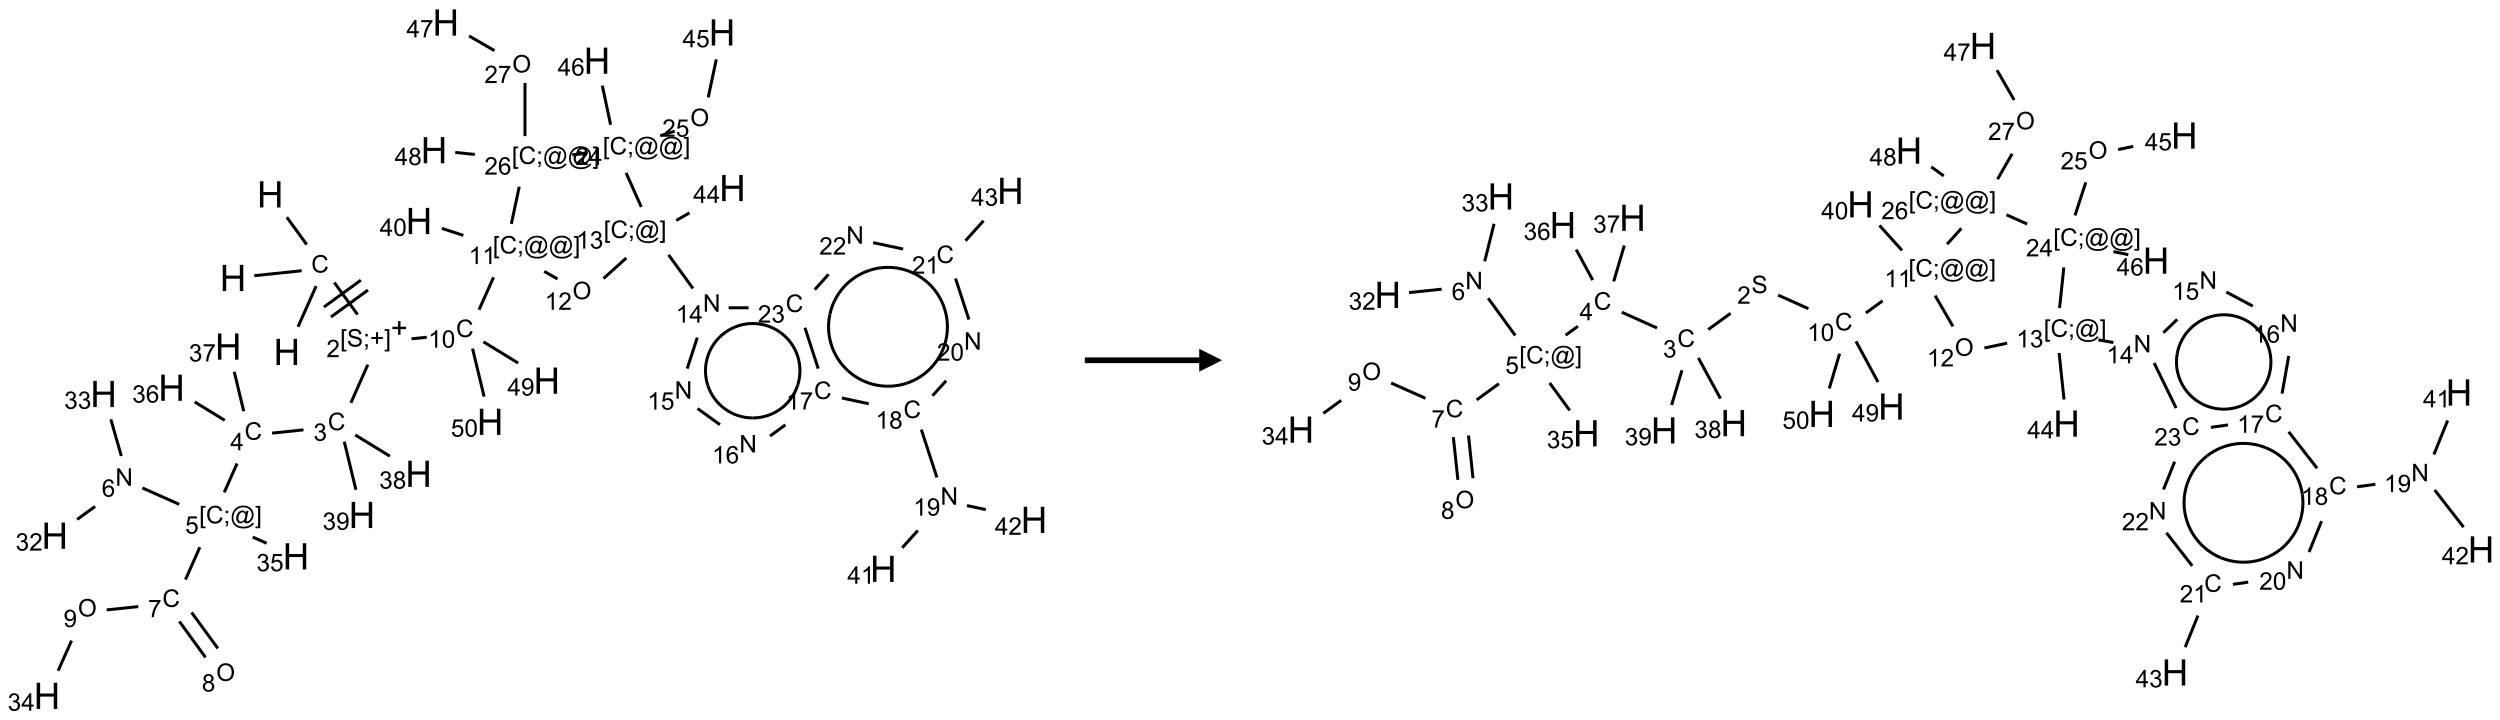 <?xml version="1.0" encoding="UTF-8"?>
<svg xmlns="http://www.w3.org/2000/svg" xmlns:xlink="http://www.w3.org/1999/xlink" width="1093" height="315" viewBox="0 0 1093 315">
<defs>
<g>
<g id="glyph-0-0">
<path d="M 2 0 L 2 -10 L 10 -10 L 10 0 Z M 2.25 -0.25 L 9.75 -0.25 L 9.75 -9.75 L 2.25 -9.75 Z M 2.25 -0.25 "/>
</g>
<g id="glyph-0-1">
<path d="M 1.281 0 L 1.281 -11.453 L 2.797 -11.453 L 2.797 -6.75 L 8.75 -6.75 L 8.75 -11.453 L 10.266 -11.453 L 10.266 0 L 8.75 0 L 8.75 -5.398 L 2.797 -5.398 L 2.797 0 Z M 1.281 0 "/>
</g>
<g id="glyph-1-0">
<path d="M 1.332 0 L 1.332 -6.668 L 6.668 -6.668 L 6.668 0 Z M 1.5 -0.168 L 6.5 -0.168 L 6.5 -6.5 L 1.5 -6.5 Z M 1.5 -0.168 "/>
</g>
<g id="glyph-1-1">
<path d="M 6.27 -2.676 L 7.281 -2.422 C 7.07 -1.594 6.688 -0.961 6.137 -0.523 C 5.586 -0.086 4.914 0.129 4.121 0.129 C 3.297 0.129 2.629 -0.039 2.113 -0.371 C 1.598 -0.707 1.203 -1.191 0.934 -1.828 C 0.664 -2.465 0.531 -3.145 0.531 -3.875 C 0.531 -4.672 0.684 -5.363 0.988 -5.957 C 1.293 -6.547 1.723 -6.996 2.285 -7.305 C 2.844 -7.613 3.461 -7.766 4.137 -7.766 C 4.898 -7.766 5.543 -7.57 6.062 -7.184 C 6.582 -6.793 6.945 -6.246 7.152 -5.543 L 6.156 -5.309 C 5.98 -5.863 5.723 -6.266 5.387 -6.52 C 5.051 -6.773 4.625 -6.902 4.113 -6.902 C 3.527 -6.902 3.039 -6.762 2.645 -6.48 C 2.25 -6.199 1.973 -5.82 1.812 -5.348 C 1.652 -4.871 1.574 -4.383 1.574 -3.879 C 1.574 -3.23 1.668 -2.664 1.855 -2.18 C 2.047 -1.695 2.34 -1.332 2.738 -1.094 C 3.137 -0.855 3.57 -0.734 4.035 -0.734 C 4.602 -0.734 5.082 -0.898 5.473 -1.223 C 5.867 -1.551 6.133 -2.035 6.27 -2.676 Z M 6.27 -2.676 "/>
</g>
<g id="glyph-1-2">
<path d="M 0.723 2.121 L 0.723 -7.637 L 2.793 -7.637 L 2.793 -6.859 L 1.66 -6.859 L 1.66 1.344 L 2.793 1.344 L 2.793 2.121 Z M 0.723 2.121 "/>
</g>
<g id="glyph-1-3">
<path d="M 0.48 -2.453 L 1.434 -2.535 C 1.477 -2.152 1.582 -1.84 1.746 -1.598 C 1.91 -1.352 2.168 -1.152 2.516 -1.004 C 2.863 -0.852 3.254 -0.777 3.688 -0.777 C 4.074 -0.777 4.414 -0.832 4.707 -0.949 C 5.004 -1.062 5.223 -1.219 5.367 -1.418 C 5.512 -1.617 5.582 -1.836 5.582 -2.074 C 5.582 -2.312 5.516 -2.523 5.375 -2.699 C 5.234 -2.879 5.008 -3.031 4.688 -3.152 C 4.484 -3.23 4.031 -3.355 3.328 -3.523 C 2.625 -3.691 2.137 -3.852 1.855 -4 C 1.488 -4.191 1.219 -4.43 1.039 -4.711 C 0.859 -4.992 0.77 -5.312 0.77 -5.66 C 0.77 -6.047 0.879 -6.406 1.098 -6.742 C 1.316 -7.078 1.637 -7.332 2.059 -7.504 C 2.477 -7.68 2.945 -7.766 3.457 -7.766 C 4.023 -7.766 4.523 -7.676 4.957 -7.492 C 5.387 -7.309 5.719 -7.043 5.953 -6.688 C 6.188 -6.332 6.312 -5.934 6.328 -5.484 L 5.359 -5.41 C 5.309 -5.895 5.133 -6.258 4.832 -6.504 C 4.531 -6.75 4.086 -6.875 3.5 -6.875 C 2.891 -6.875 2.445 -6.762 2.164 -6.539 C 1.883 -6.316 1.746 -6.047 1.746 -5.73 C 1.746 -5.457 1.844 -5.23 2.043 -5.051 C 2.238 -4.875 2.742 -4.695 3.566 -4.508 C 4.387 -4.32 4.949 -4.16 5.254 -4.02 C 5.699 -3.816 6.027 -3.555 6.238 -3.242 C 6.449 -2.93 6.559 -2.566 6.559 -2.156 C 6.559 -1.75 6.441 -1.367 6.207 -1.008 C 5.977 -0.648 5.641 -0.367 5.207 -0.168 C 4.77 0.031 4.281 0.129 3.734 0.129 C 3.043 0.129 2.465 0.031 1.996 -0.172 C 1.531 -0.375 1.164 -0.676 0.898 -1.082 C 0.633 -1.484 0.492 -1.941 0.48 -2.453 Z M 0.48 -2.453 "/>
</g>
<g id="glyph-1-4">
<path d="M 0.949 -4.465 L 0.949 -5.531 L 2.016 -5.531 L 2.016 -4.465 Z M 0.949 0 L 0.949 -1.066 L 2.016 -1.066 L 2.016 0 C 2.016 0.391 1.945 0.711 1.809 0.949 C 1.668 1.191 1.449 1.379 1.145 1.512 L 0.887 1.109 C 1.082 1.023 1.23 0.895 1.324 0.727 C 1.418 0.559 1.469 0.316 1.48 0 Z M 0.949 0 "/>
</g>
<g id="glyph-1-5">
<path d="M 2.672 -1.234 L 2.672 -3.328 L 0.594 -3.328 L 0.594 -4.203 L 2.672 -4.203 L 2.672 -6.281 L 3.559 -6.281 L 3.559 -4.203 L 5.637 -4.203 L 5.637 -3.328 L 3.559 -3.328 L 3.559 -1.234 Z M 2.672 -1.234 "/>
</g>
<g id="glyph-1-6">
<path d="M 2.27 2.121 L 0.203 2.121 L 0.203 1.344 L 1.332 1.344 L 1.332 -6.859 L 0.203 -6.859 L 0.203 -7.637 L 2.27 -7.637 Z M 2.27 2.121 "/>
</g>
<g id="glyph-1-7">
<path d="M 5.371 -0.902 L 5.371 0 L 0.324 0 C 0.316 -0.227 0.352 -0.441 0.434 -0.652 C 0.562 -0.996 0.766 -1.332 1.051 -1.668 C 1.332 -2 1.742 -2.387 2.277 -2.824 C 3.105 -3.504 3.668 -4.043 3.957 -4.441 C 4.25 -4.84 4.395 -5.215 4.395 -5.566 C 4.395 -5.938 4.262 -6.254 3.996 -6.508 C 3.73 -6.762 3.387 -6.891 2.957 -6.891 C 2.508 -6.891 2.145 -6.754 1.875 -6.484 C 1.605 -6.215 1.469 -5.84 1.465 -5.359 L 0.5 -5.457 C 0.566 -6.176 0.812 -6.727 1.246 -7.102 C 1.676 -7.477 2.254 -7.668 2.98 -7.668 C 3.711 -7.668 4.293 -7.465 4.719 -7.059 C 5.145 -6.652 5.359 -6.148 5.359 -5.547 C 5.359 -5.242 5.297 -4.941 5.172 -4.645 C 5.047 -4.352 4.84 -4.039 4.551 -3.715 C 4.262 -3.387 3.777 -2.938 3.105 -2.371 C 2.543 -1.898 2.18 -1.578 2.02 -1.41 C 1.859 -1.242 1.73 -1.07 1.625 -0.902 Z M 5.371 -0.902 "/>
</g>
<g id="glyph-1-8">
<path d="M 0.449 -2.016 L 1.387 -2.141 C 1.492 -1.609 1.676 -1.227 1.934 -0.992 C 2.191 -0.758 2.508 -0.641 2.879 -0.641 C 3.32 -0.641 3.695 -0.793 3.996 -1.098 C 4.301 -1.402 4.453 -1.781 4.453 -2.234 C 4.453 -2.664 4.312 -3.02 4.031 -3.301 C 3.75 -3.578 3.391 -3.719 2.957 -3.719 C 2.781 -3.719 2.562 -3.684 2.297 -3.613 L 2.402 -4.438 C 2.465 -4.43 2.516 -4.426 2.551 -4.426 C 2.949 -4.426 3.312 -4.531 3.629 -4.738 C 3.949 -4.949 4.109 -5.27 4.109 -5.703 C 4.109 -6.047 3.992 -6.332 3.762 -6.559 C 3.527 -6.785 3.227 -6.895 2.859 -6.895 C 2.496 -6.895 2.191 -6.781 1.949 -6.551 C 1.707 -6.324 1.547 -5.98 1.48 -5.52 L 0.543 -5.688 C 0.656 -6.316 0.918 -6.805 1.324 -7.148 C 1.73 -7.492 2.234 -7.668 2.84 -7.668 C 3.254 -7.668 3.641 -7.578 3.988 -7.398 C 4.34 -7.219 4.609 -6.977 4.793 -6.668 C 4.98 -6.359 5.074 -6.031 5.074 -5.684 C 5.074 -5.352 4.984 -5.051 4.809 -4.781 C 4.629 -4.512 4.367 -4.297 4.02 -4.137 C 4.473 -4.031 4.824 -3.816 5.074 -3.488 C 5.324 -3.16 5.449 -2.75 5.449 -2.254 C 5.449 -1.59 5.203 -1.023 4.719 -0.559 C 4.234 -0.098 3.617 0.137 2.875 0.137 C 2.203 0.137 1.648 -0.062 1.207 -0.465 C 0.762 -0.863 0.512 -1.379 0.449 -2.016 Z M 0.449 -2.016 "/>
</g>
<g id="glyph-1-9">
<path d="M 3.449 0 L 3.449 -1.828 L 0.137 -1.828 L 0.137 -2.688 L 3.621 -7.637 L 4.387 -7.637 L 4.387 -2.688 L 5.418 -2.688 L 5.418 -1.828 L 4.387 -1.828 L 4.387 0 Z M 3.449 -2.688 L 3.449 -6.129 L 1.059 -2.688 Z M 3.449 -2.688 "/>
</g>
<g id="glyph-1-10">
<path d="M 6.047 -0.848 C 5.82 -0.59 5.57 -0.379 5.289 -0.223 C 5.008 -0.062 4.73 0.016 4.449 0.016 C 4.141 0.016 3.84 -0.074 3.547 -0.254 C 3.254 -0.434 3.02 -0.715 2.836 -1.09 C 2.652 -1.465 2.562 -1.875 2.562 -2.324 C 2.562 -2.875 2.703 -3.43 2.988 -3.98 C 3.27 -4.535 3.621 -4.953 4.043 -5.23 C 4.461 -5.508 4.871 -5.645 5.266 -5.645 C 5.566 -5.645 5.855 -5.566 6.129 -5.41 C 6.402 -5.25 6.641 -5.012 6.84 -4.688 L 7.016 -5.496 L 7.949 -5.496 L 7.199 -2 C 7.094 -1.516 7.043 -1.246 7.043 -1.191 C 7.043 -1.098 7.078 -1.02 7.148 -0.949 C 7.219 -0.883 7.305 -0.848 7.406 -0.848 C 7.59 -0.848 7.832 -0.953 8.129 -1.168 C 8.527 -1.445 8.84 -1.816 9.07 -2.285 C 9.301 -2.75 9.418 -3.234 9.418 -3.73 C 9.418 -4.309 9.27 -4.852 8.973 -5.355 C 8.676 -5.859 8.23 -6.262 7.645 -6.562 C 7.055 -6.863 6.406 -7.016 5.691 -7.016 C 4.879 -7.016 4.137 -6.824 3.465 -6.445 C 2.793 -6.066 2.273 -5.52 1.902 -4.809 C 1.535 -4.098 1.348 -3.34 1.348 -2.527 C 1.348 -1.676 1.535 -0.941 1.902 -0.328 C 2.273 0.285 2.809 0.742 3.508 1.035 C 4.207 1.328 4.984 1.473 5.832 1.473 C 6.742 1.473 7.504 1.32 8.121 1.016 C 8.734 0.711 9.195 0.34 9.5 -0.098 L 10.441 -0.098 C 10.266 0.266 9.961 0.637 9.531 1.016 C 9.102 1.395 8.59 1.695 7.996 1.914 C 7.402 2.133 6.688 2.246 5.848 2.246 C 5.078 2.246 4.367 2.145 3.715 1.949 C 3.066 1.75 2.512 1.453 2.051 1.055 C 1.594 0.656 1.25 0.199 1.016 -0.316 C 0.723 -0.973 0.578 -1.684 0.578 -2.441 C 0.578 -3.289 0.75 -4.098 1.098 -4.863 C 1.523 -5.805 2.125 -6.527 2.902 -7.027 C 3.684 -7.527 4.629 -7.777 5.738 -7.777 C 6.602 -7.777 7.375 -7.602 8.059 -7.246 C 8.746 -6.895 9.285 -6.371 9.684 -5.672 C 10.02 -5.07 10.188 -4.418 10.188 -3.715 C 10.188 -2.707 9.832 -1.812 9.125 -1.031 C 8.492 -0.328 7.801 0.02 7.051 0.02 C 6.812 0.02 6.617 -0.016 6.473 -0.09 C 6.324 -0.16 6.215 -0.266 6.145 -0.402 C 6.102 -0.488 6.066 -0.637 6.047 -0.848 Z M 3.527 -2.262 C 3.527 -1.785 3.641 -1.414 3.863 -1.152 C 4.09 -0.887 4.348 -0.754 4.641 -0.754 C 4.836 -0.754 5.039 -0.812 5.254 -0.93 C 5.469 -1.047 5.676 -1.219 5.871 -1.449 C 6.066 -1.676 6.23 -1.969 6.355 -2.32 C 6.48 -2.672 6.543 -3.027 6.543 -3.379 C 6.543 -3.852 6.426 -4.219 6.191 -4.48 C 5.957 -4.738 5.672 -4.871 5.332 -4.871 C 5.109 -4.871 4.902 -4.812 4.707 -4.699 C 4.512 -4.586 4.32 -4.406 4.137 -4.156 C 3.953 -3.906 3.805 -3.602 3.691 -3.246 C 3.582 -2.887 3.527 -2.559 3.527 -2.262 Z M 3.527 -2.262 "/>
</g>
<g id="glyph-1-11">
<path d="M 0.441 -2 L 1.426 -2.082 C 1.5 -1.605 1.668 -1.242 1.934 -1.004 C 2.199 -0.762 2.52 -0.641 2.895 -0.641 C 3.348 -0.641 3.73 -0.812 4.043 -1.152 C 4.355 -1.492 4.512 -1.941 4.512 -2.504 C 4.512 -3.039 4.359 -3.461 4.059 -3.77 C 3.758 -4.078 3.367 -4.234 2.879 -4.234 C 2.578 -4.234 2.305 -4.164 2.062 -4.027 C 1.82 -3.891 1.629 -3.715 1.488 -3.496 L 0.609 -3.609 L 1.348 -7.531 L 5.145 -7.531 L 5.145 -6.637 L 2.098 -6.637 L 1.688 -4.582 C 2.145 -4.902 2.625 -5.062 3.129 -5.062 C 3.797 -5.062 4.359 -4.832 4.816 -4.371 C 5.277 -3.91 5.504 -3.312 5.504 -2.59 C 5.504 -1.898 5.305 -1.301 4.902 -0.797 C 4.41 -0.18 3.742 0.129 2.895 0.129 C 2.199 0.129 1.633 -0.062 1.195 -0.453 C 0.758 -0.844 0.504 -1.359 0.441 -2 Z M 0.441 -2 "/>
</g>
<g id="glyph-1-12">
<path d="M 0.812 0 L 0.812 -7.637 L 1.848 -7.637 L 5.859 -1.641 L 5.859 -7.637 L 6.828 -7.637 L 6.828 0 L 5.793 0 L 1.781 -6 L 1.781 0 Z M 0.812 0 "/>
</g>
<g id="glyph-1-13">
<path d="M 5.309 -5.766 L 4.375 -5.691 C 4.293 -6.059 4.172 -6.328 4.02 -6.496 C 3.766 -6.762 3.453 -6.895 3.082 -6.895 C 2.785 -6.895 2.523 -6.812 2.297 -6.645 C 2 -6.43 1.77 -6.117 1.598 -5.703 C 1.43 -5.289 1.34 -4.703 1.332 -3.938 C 1.559 -4.281 1.836 -4.535 2.16 -4.703 C 2.488 -4.871 2.828 -4.953 3.188 -4.953 C 3.812 -4.953 4.344 -4.723 4.785 -4.262 C 5.223 -3.801 5.441 -3.207 5.441 -2.48 C 5.441 -2 5.34 -1.555 5.133 -1.145 C 4.926 -0.73 4.641 -0.418 4.281 -0.199 C 3.922 0.02 3.512 0.129 3.051 0.129 C 2.27 0.129 1.633 -0.156 1.141 -0.73 C 0.648 -1.305 0.402 -2.254 0.402 -3.574 C 0.402 -5.051 0.672 -6.121 1.219 -6.793 C 1.695 -7.375 2.336 -7.668 3.141 -7.668 C 3.742 -7.668 4.234 -7.5 4.617 -7.16 C 5 -6.824 5.23 -6.359 5.309 -5.766 Z M 1.48 -2.473 C 1.48 -2.152 1.547 -1.844 1.684 -1.547 C 1.82 -1.25 2.016 -1.027 2.262 -0.871 C 2.508 -0.719 2.766 -0.641 3.035 -0.641 C 3.434 -0.641 3.773 -0.801 4.059 -1.121 C 4.344 -1.441 4.484 -1.875 4.484 -2.422 C 4.484 -2.949 4.344 -3.367 4.062 -3.668 C 3.781 -3.973 3.426 -4.125 3 -4.125 C 2.578 -4.125 2.219 -3.973 1.922 -3.668 C 1.625 -3.363 1.48 -2.969 1.48 -2.473 Z M 1.48 -2.473 "/>
</g>
<g id="glyph-1-14">
<path d="M 0.504 -6.637 L 0.504 -7.535 L 5.449 -7.535 L 5.449 -6.809 C 4.961 -6.289 4.48 -5.602 4.004 -4.746 C 3.527 -3.887 3.156 -3.004 2.895 -2.098 C 2.707 -1.461 2.59 -0.762 2.535 0 L 1.574 0 C 1.582 -0.602 1.703 -1.328 1.926 -2.176 C 2.152 -3.027 2.477 -3.848 2.898 -4.637 C 3.32 -5.426 3.77 -6.094 4.246 -6.637 Z M 0.504 -6.637 "/>
</g>
<g id="glyph-1-15">
<path d="M 0.516 -3.719 C 0.516 -4.984 0.855 -5.977 1.535 -6.695 C 2.215 -7.414 3.094 -7.77 4.172 -7.77 C 4.875 -7.77 5.512 -7.602 6.078 -7.266 C 6.645 -6.93 7.074 -6.461 7.371 -5.855 C 7.668 -5.254 7.816 -4.57 7.816 -3.809 C 7.816 -3.035 7.66 -2.34 7.348 -1.73 C 7.035 -1.117 6.594 -0.656 6.02 -0.34 C 5.449 -0.027 4.828 0.129 4.168 0.129 C 3.449 0.129 2.805 -0.043 2.238 -0.391 C 1.672 -0.738 1.246 -1.211 0.953 -1.812 C 0.66 -2.414 0.516 -3.047 0.516 -3.719 Z M 1.559 -3.703 C 1.559 -2.781 1.805 -2.059 2.301 -1.527 C 2.793 -1 3.414 -0.734 4.16 -0.734 C 4.922 -0.734 5.547 -1 6.039 -1.535 C 6.531 -2.07 6.777 -2.828 6.777 -3.812 C 6.777 -4.434 6.672 -4.977 6.461 -5.441 C 6.25 -5.902 5.945 -6.262 5.539 -6.52 C 5.133 -6.773 4.68 -6.902 4.176 -6.902 C 3.461 -6.902 2.848 -6.656 2.332 -6.164 C 1.816 -5.672 1.559 -4.852 1.559 -3.703 Z M 1.559 -3.703 "/>
</g>
<g id="glyph-1-16">
<path d="M 1.887 -4.141 C 1.496 -4.281 1.207 -4.484 1.02 -4.75 C 0.832 -5.016 0.738 -5.328 0.738 -5.699 C 0.738 -6.254 0.938 -6.719 1.34 -7.098 C 1.738 -7.477 2.27 -7.668 2.934 -7.668 C 3.598 -7.668 4.137 -7.473 4.543 -7.086 C 4.949 -6.699 5.152 -6.227 5.152 -5.672 C 5.152 -5.316 5.059 -5.008 4.871 -4.746 C 4.688 -4.484 4.406 -4.281 4.027 -4.141 C 4.496 -3.988 4.852 -3.742 5.098 -3.402 C 5.34 -3.062 5.465 -2.656 5.465 -2.184 C 5.465 -1.531 5.234 -0.98 4.77 -0.535 C 4.309 -0.09 3.703 0.129 2.949 0.129 C 2.195 0.129 1.586 -0.094 1.125 -0.539 C 0.664 -0.984 0.434 -1.543 0.434 -2.207 C 0.434 -2.703 0.559 -3.121 0.809 -3.457 C 1.062 -3.793 1.422 -4.02 1.887 -4.141 Z M 1.699 -5.73 C 1.699 -5.367 1.812 -5.074 2.047 -4.844 C 2.281 -4.613 2.582 -4.5 2.953 -4.5 C 3.312 -4.5 3.609 -4.613 3.84 -4.84 C 4.07 -5.066 4.188 -5.348 4.188 -5.676 C 4.188 -6.02 4.07 -6.309 3.832 -6.543 C 3.594 -6.777 3.297 -6.895 2.941 -6.895 C 2.586 -6.895 2.289 -6.781 2.051 -6.551 C 1.816 -6.324 1.699 -6.047 1.699 -5.73 Z M 1.395 -2.203 C 1.395 -1.938 1.461 -1.676 1.586 -1.426 C 1.711 -1.176 1.902 -0.984 2.152 -0.848 C 2.402 -0.711 2.672 -0.641 2.957 -0.641 C 3.406 -0.641 3.777 -0.785 4.066 -1.074 C 4.359 -1.363 4.504 -1.727 4.504 -2.172 C 4.504 -2.625 4.355 -2.996 4.055 -3.293 C 3.754 -3.586 3.379 -3.734 2.926 -3.734 C 2.484 -3.734 2.121 -3.59 1.832 -3.297 C 1.543 -3.004 1.395 -2.641 1.395 -2.203 Z M 1.395 -2.203 "/>
</g>
<g id="glyph-1-17">
<path d="M 0.582 -1.766 L 1.484 -1.848 C 1.562 -1.426 1.707 -1.117 1.922 -0.926 C 2.137 -0.734 2.414 -0.641 2.75 -0.641 C 3.039 -0.641 3.289 -0.707 3.508 -0.84 C 3.727 -0.973 3.902 -1.148 4.043 -1.367 C 4.18 -1.586 4.297 -1.887 4.391 -2.262 C 4.484 -2.637 4.531 -3.016 4.531 -3.406 C 4.531 -3.449 4.531 -3.512 4.527 -3.594 C 4.34 -3.297 4.082 -3.055 3.758 -2.867 C 3.434 -2.68 3.082 -2.59 2.703 -2.59 C 2.07 -2.59 1.535 -2.816 1.098 -3.277 C 0.66 -3.734 0.441 -4.34 0.441 -5.09 C 0.441 -5.863 0.672 -6.484 1.129 -6.957 C 1.586 -7.43 2.156 -7.668 2.844 -7.668 C 3.34 -7.668 3.793 -7.531 4.207 -7.266 C 4.617 -7 4.93 -6.617 5.145 -6.121 C 5.355 -5.629 5.465 -4.91 5.465 -3.973 C 5.465 -2.996 5.359 -2.223 5.145 -1.645 C 4.934 -1.066 4.617 -0.625 4.199 -0.324 C 3.781 -0.02 3.293 0.129 2.73 0.129 C 2.133 0.129 1.645 -0.035 1.266 -0.367 C 0.887 -0.699 0.66 -1.164 0.582 -1.766 Z M 4.422 -5.137 C 4.422 -5.676 4.277 -6.102 3.992 -6.418 C 3.707 -6.734 3.359 -6.891 2.957 -6.891 C 2.543 -6.891 2.18 -6.719 1.871 -6.379 C 1.562 -6.039 1.406 -5.598 1.406 -5.059 C 1.406 -4.57 1.555 -4.176 1.848 -3.871 C 2.141 -3.566 2.5 -3.418 2.934 -3.418 C 3.367 -3.418 3.723 -3.57 4.004 -3.871 C 4.281 -4.176 4.422 -4.598 4.422 -5.137 Z M 4.422 -5.137 "/>
</g>
<g id="glyph-1-18">
<path d="M 3.973 0 L 3.035 0 L 3.035 -5.973 C 2.809 -5.758 2.516 -5.543 2.148 -5.328 C 1.781 -5.113 1.453 -4.953 1.16 -4.844 L 1.16 -5.75 C 1.684 -5.996 2.145 -6.297 2.535 -6.645 C 2.93 -6.996 3.207 -7.336 3.371 -7.668 L 3.973 -7.668 Z M 3.973 0 "/>
</g>
<g id="glyph-1-19">
<path d="M 0.441 -3.766 C 0.441 -4.668 0.535 -5.395 0.723 -5.945 C 0.906 -6.496 1.184 -6.922 1.551 -7.219 C 1.918 -7.516 2.375 -7.668 2.934 -7.668 C 3.344 -7.668 3.703 -7.586 4.012 -7.418 C 4.32 -7.254 4.574 -7.016 4.777 -6.707 C 4.977 -6.395 5.137 -6.016 5.25 -5.57 C 5.363 -5.125 5.422 -4.523 5.422 -3.766 C 5.422 -2.871 5.328 -2.148 5.145 -1.598 C 4.961 -1.047 4.688 -0.621 4.32 -0.32 C 3.953 -0.02 3.492 0.129 2.934 0.129 C 2.195 0.129 1.617 -0.133 1.199 -0.66 C 0.695 -1.297 0.441 -2.332 0.441 -3.766 Z M 1.406 -3.766 C 1.406 -2.512 1.555 -1.68 1.848 -1.262 C 2.141 -0.848 2.5 -0.641 2.934 -0.641 C 3.363 -0.641 3.727 -0.848 4.02 -1.266 C 4.312 -1.684 4.457 -2.516 4.457 -3.766 C 4.457 -5.023 4.312 -5.859 4.02 -6.27 C 3.727 -6.684 3.359 -6.891 2.922 -6.891 C 2.492 -6.891 2.148 -6.707 1.891 -6.344 C 1.566 -5.879 1.406 -5.02 1.406 -3.766 Z M 1.406 -3.766 "/>
</g>
</g>
</defs>
<path fill="none" stroke-width="0.033" stroke-linecap="butt" stroke-linejoin="miter" stroke="rgb(0%, 0%, 0%)" stroke-opacity="1" stroke-miterlimit="10" d="M 2.744 3.326 L 2.942 2.881 " transform="matrix(40, 0, 0, 40, 20.527, 9.846)"/>
<path fill="none" stroke-width="0.033" stroke-linecap="butt" stroke-linejoin="miter" stroke="rgb(0%, 0%, 0%)" stroke-opacity="1" stroke-miterlimit="10" d="M 2.839 2.427 L 2.622 2.128 " transform="matrix(40, 0, 0, 40, 20.527, 9.846)"/>
<path fill="none" stroke-width="0.033" stroke-linecap="butt" stroke-linejoin="miter" stroke="rgb(0%, 0%, 0%)" stroke-opacity="1" stroke-miterlimit="10" d="M 2.784 2.713 L 2.266 2.767 " transform="matrix(40, 0, 0, 40, 20.527, 9.846)"/>
<path fill="none" stroke-width="0.033" stroke-linecap="butt" stroke-linejoin="miter" stroke="rgb(0%, 0%, 0%)" stroke-opacity="1" stroke-miterlimit="10" d="M 3.141 2.842 L 3.395 3.192 " transform="matrix(40, 0, 0, 40, 20.527, 9.846)"/>
<path fill="none" stroke-width="0.033" stroke-linecap="butt" stroke-linejoin="miter" stroke="rgb(0%, 0%, 0%)" stroke-opacity="1" stroke-miterlimit="10" d="M 3.105 3.218 L 3.509 2.924 " transform="matrix(40, 0, 0, 40, 20.527, 9.846)"/>
<path fill="none" stroke-width="0.033" stroke-linecap="butt" stroke-linejoin="miter" stroke="rgb(0%, 0%, 0%)" stroke-opacity="1" stroke-miterlimit="10" d="M 3.027 3.11 L 3.431 2.816 " transform="matrix(40, 0, 0, 40, 20.527, 9.846)"/>
<path fill="none" stroke-width="0.033" stroke-linecap="butt" stroke-linejoin="miter" stroke="rgb(0%, 0%, 0%)" stroke-opacity="1" stroke-miterlimit="10" d="M 3.507 3.74 L 3.322 4.157 " transform="matrix(40, 0, 0, 40, 20.527, 9.846)"/>
<path fill="none" stroke-width="0.033" stroke-linecap="butt" stroke-linejoin="miter" stroke="rgb(0%, 0%, 0%)" stroke-opacity="1" stroke-miterlimit="10" d="M 2.804 4.452 L 2.461 4.488 " transform="matrix(40, 0, 0, 40, 20.527, 9.846)"/>
<path fill="none" stroke-width="0.033" stroke-linecap="butt" stroke-linejoin="miter" stroke="rgb(0%, 0%, 0%)" stroke-opacity="1" stroke-miterlimit="10" d="M 2.078 4.82 L 1.938 5.135 " transform="matrix(40, 0, 0, 40, 20.527, 9.846)"/>
<path fill="none" stroke-width="0.033" stroke-linecap="butt" stroke-linejoin="miter" stroke="rgb(0%, 0%, 0%)" stroke-opacity="1" stroke-miterlimit="10" d="M 1.445 5.266 L 1.043 5.087 " transform="matrix(40, 0, 0, 40, 20.527, 9.846)"/>
<path fill="none" stroke-width="0.033" stroke-linecap="butt" stroke-linejoin="miter" stroke="rgb(0%, 0%, 0%)" stroke-opacity="1" stroke-miterlimit="10" d="M 0.526 5.289 L 0.33 5.431 " transform="matrix(40, 0, 0, 40, 20.527, 9.846)"/>
<path fill="none" stroke-width="0.033" stroke-linecap="butt" stroke-linejoin="miter" stroke="rgb(0%, 0%, 0%)" stroke-opacity="1" stroke-miterlimit="10" d="M 0.813 4.738 L 0.698 4.337 " transform="matrix(40, 0, 0, 40, 20.527, 9.846)"/>
<path fill="none" stroke-width="0.033" stroke-linecap="butt" stroke-linejoin="miter" stroke="rgb(0%, 0%, 0%)" stroke-opacity="1" stroke-miterlimit="10" d="M 1.671 5.735 L 1.514 6.089 " transform="matrix(40, 0, 0, 40, 20.527, 9.846)"/>
<path fill="none" stroke-width="0.033" stroke-linecap="butt" stroke-linejoin="miter" stroke="rgb(0%, 0%, 0%)" stroke-opacity="1" stroke-miterlimit="10" d="M 1.447 6.546 L 1.733 6.939 " transform="matrix(40, 0, 0, 40, 20.527, 9.846)"/>
<path fill="none" stroke-width="0.033" stroke-linecap="butt" stroke-linejoin="miter" stroke="rgb(0%, 0%, 0%)" stroke-opacity="1" stroke-miterlimit="10" d="M 1.581 6.448 L 1.868 6.841 " transform="matrix(40, 0, 0, 40, 20.527, 9.846)"/>
<path fill="none" stroke-width="0.033" stroke-linecap="butt" stroke-linejoin="miter" stroke="rgb(0%, 0%, 0%)" stroke-opacity="1" stroke-miterlimit="10" d="M 0.998 6.384 L 0.653 6.42 " transform="matrix(40, 0, 0, 40, 20.527, 9.846)"/>
<path fill="none" stroke-width="0.033" stroke-linecap="butt" stroke-linejoin="miter" stroke="rgb(0%, 0%, 0%)" stroke-opacity="1" stroke-miterlimit="10" d="M 0.269 6.756 L 0.122 7.085 " transform="matrix(40, 0, 0, 40, 20.527, 9.846)"/>
<path fill="none" stroke-width="0.033" stroke-linecap="butt" stroke-linejoin="miter" stroke="rgb(0%, 0%, 0%)" stroke-opacity="1" stroke-miterlimit="10" d="M 2.249 5.624 L 2.401 5.692 " transform="matrix(40, 0, 0, 40, 20.527, 9.846)"/>
<path fill="none" stroke-width="0.033" stroke-linecap="butt" stroke-linejoin="miter" stroke="rgb(0%, 0%, 0%)" stroke-opacity="1" stroke-miterlimit="10" d="M 1.943 4.348 L 1.615 4.147 " transform="matrix(40, 0, 0, 40, 20.527, 9.846)"/>
<path fill="none" stroke-width="0.033" stroke-linecap="butt" stroke-linejoin="miter" stroke="rgb(0%, 0%, 0%)" stroke-opacity="1" stroke-miterlimit="10" d="M 2.151 4.249 L 2.047 3.817 " transform="matrix(40, 0, 0, 40, 20.527, 9.846)"/>
<path fill="none" stroke-width="0.033" stroke-linecap="butt" stroke-linejoin="miter" stroke="rgb(0%, 0%, 0%)" stroke-opacity="1" stroke-miterlimit="10" d="M 3.37 4.508 L 3.748 4.74 " transform="matrix(40, 0, 0, 40, 20.527, 9.846)"/>
<path fill="none" stroke-width="0.033" stroke-linecap="butt" stroke-linejoin="miter" stroke="rgb(0%, 0%, 0%)" stroke-opacity="1" stroke-miterlimit="10" d="M 3.25 4.582 L 3.377 5.107 " transform="matrix(40, 0, 0, 40, 20.527, 9.846)"/>
<path fill="none" stroke-width="0.033" stroke-linecap="butt" stroke-linejoin="miter" stroke="rgb(0%, 0%, 0%)" stroke-opacity="1" stroke-miterlimit="10" d="M 3.985 3.457 L 4.151 3.44 " transform="matrix(40, 0, 0, 40, 20.527, 9.846)"/>
<path fill="none" stroke-width="0.033" stroke-linecap="butt" stroke-linejoin="miter" stroke="rgb(0%, 0%, 0%)" stroke-opacity="1" stroke-miterlimit="10" d="M 4.723 3.139 L 4.881 2.785 " transform="matrix(40, 0, 0, 40, 20.527, 9.846)"/>
<path fill="none" stroke-width="0.033" stroke-linecap="butt" stroke-linejoin="miter" stroke="rgb(0%, 0%, 0%)" stroke-opacity="1" stroke-miterlimit="10" d="M 4.551 2.327 L 4.316 2.25 " transform="matrix(40, 0, 0, 40, 20.527, 9.846)"/>
<path fill="none" stroke-width="0.033" stroke-linecap="butt" stroke-linejoin="miter" stroke="rgb(0%, 0%, 0%)" stroke-opacity="1" stroke-miterlimit="10" d="M 5.435 2.72 L 5.58 2.803 " transform="matrix(40, 0, 0, 40, 20.527, 9.846)"/>
<path fill="none" stroke-width="0.033" stroke-linecap="butt" stroke-linejoin="miter" stroke="rgb(0%, 0%, 0%)" stroke-opacity="1" stroke-miterlimit="10" d="M 6.083 2.798 L 6.332 2.574 " transform="matrix(40, 0, 0, 40, 20.527, 9.846)"/>
<path fill="none" stroke-width="0.033" stroke-linecap="butt" stroke-linejoin="miter" stroke="rgb(0%, 0%, 0%)" stroke-opacity="1" stroke-miterlimit="10" d="M 6.794 2.539 L 7.061 2.907 " transform="matrix(40, 0, 0, 40, 20.527, 9.846)"/>
<path fill="none" stroke-width="0.033" stroke-linecap="butt" stroke-linejoin="miter" stroke="rgb(0%, 0%, 0%)" stroke-opacity="1" stroke-miterlimit="10" d="M 7.108 3.444 L 6.998 3.783 " transform="matrix(40, 0, 0, 40, 20.527, 9.846)"/>
<path fill="none" stroke-width="0.033" stroke-linecap="butt" stroke-linejoin="miter" stroke="rgb(0%, 0%, 0%)" stroke-opacity="1" stroke-miterlimit="10" d="M 7.111 4.219 L 7.356 4.396 " transform="matrix(40, 0, 0, 40, 20.527, 9.846)"/>
<path fill="none" stroke-width="0.033" stroke-linecap="butt" stroke-linejoin="miter" stroke="rgb(0%, 0%, 0%)" stroke-opacity="1" stroke-miterlimit="10" d="M 7.903 4.52 L 8.071 4.397 " transform="matrix(40, 0, 0, 40, 20.527, 9.846)"/>
<path fill="none" stroke-width="0.033" stroke-linecap="butt" stroke-linejoin="miter" stroke="rgb(0%, 0%, 0%)" stroke-opacity="1" stroke-miterlimit="10" d="M 8.689 4.104 L 8.982 4.167 " transform="matrix(40, 0, 0, 40, 20.527, 9.846)"/>
<path fill="none" stroke-width="0.033" stroke-linecap="butt" stroke-linejoin="miter" stroke="rgb(0%, 0%, 0%)" stroke-opacity="1" stroke-miterlimit="10" d="M 9.557 4.449 L 9.727 4.972 " transform="matrix(40, 0, 0, 40, 20.527, 9.846)"/>
<path fill="none" stroke-width="0.033" stroke-linecap="butt" stroke-linejoin="miter" stroke="rgb(0%, 0%, 0%)" stroke-opacity="1" stroke-miterlimit="10" d="M 9.518 5.553 L 9.348 5.741 " transform="matrix(40, 0, 0, 40, 20.527, 9.846)"/>
<path fill="none" stroke-width="0.033" stroke-linecap="butt" stroke-linejoin="miter" stroke="rgb(0%, 0%, 0%)" stroke-opacity="1" stroke-miterlimit="10" d="M 10.056 5.28 L 10.261 5.324 " transform="matrix(40, 0, 0, 40, 20.527, 9.846)"/>
<path fill="none" stroke-width="0.033" stroke-linecap="butt" stroke-linejoin="miter" stroke="rgb(0%, 0%, 0%)" stroke-opacity="1" stroke-miterlimit="10" d="M 9.679 4.079 L 9.828 3.915 " transform="matrix(40, 0, 0, 40, 20.527, 9.846)"/>
<path fill="none" stroke-width="0.033" stroke-linecap="butt" stroke-linejoin="miter" stroke="rgb(0%, 0%, 0%)" stroke-opacity="1" stroke-miterlimit="10" d="M 10.077 3.247 L 9.931 2.798 " transform="matrix(40, 0, 0, 40, 20.527, 9.846)"/>
<path fill="none" stroke-width="0.033" stroke-linecap="butt" stroke-linejoin="miter" stroke="rgb(0%, 0%, 0%)" stroke-opacity="1" stroke-miterlimit="10" d="M 10.04 2.385 L 10.237 2.166 " transform="matrix(40, 0, 0, 40, 20.527, 9.846)"/>
<path fill="none" stroke-width="0.033" stroke-linecap="butt" stroke-linejoin="miter" stroke="rgb(0%, 0%, 0%)" stroke-opacity="1" stroke-miterlimit="10" d="M 9.358 2.476 L 9.03 2.406 " transform="matrix(40, 0, 0, 40, 20.527, 9.846)"/>
<path fill="none" stroke-width="0.033" stroke-linecap="butt" stroke-linejoin="miter" stroke="rgb(0%, 0%, 0%)" stroke-opacity="1" stroke-miterlimit="10" d="M 8.543 2.752 L 8.392 2.92 " transform="matrix(40, 0, 0, 40, 20.527, 9.846)"/>
<path fill="none" stroke-width="0.033" stroke-linecap="butt" stroke-linejoin="miter" stroke="rgb(0%, 0%, 0%)" stroke-opacity="1" stroke-miterlimit="10" d="M 7.668 3.118 L 7.451 3.118 " transform="matrix(40, 0, 0, 40, 20.527, 9.846)"/>
<path fill="none" stroke-width="0.033" stroke-linecap="butt" stroke-linejoin="miter" stroke="rgb(0%, 0%, 0%)" stroke-opacity="1" stroke-miterlimit="10" d="M 8.285 3.336 L 8.43 3.783 " transform="matrix(40, 0, 0, 40, 20.527, 9.846)"/>
<path fill="none" stroke-width="0.033" stroke-linecap="butt" stroke-linejoin="miter" stroke="rgb(0%, 0%, 0%)" stroke-opacity="1" stroke-miterlimit="10" d="M 6.879 2.163 L 7.023 2.08 " transform="matrix(40, 0, 0, 40, 20.527, 9.846)"/>
<path fill="none" stroke-width="0.033" stroke-linecap="butt" stroke-linejoin="miter" stroke="rgb(0%, 0%, 0%)" stroke-opacity="1" stroke-miterlimit="10" d="M 6.496 2.016 L 6.33 1.643 " transform="matrix(40, 0, 0, 40, 20.527, 9.846)"/>
<path fill="none" stroke-width="0.033" stroke-linecap="butt" stroke-linejoin="miter" stroke="rgb(0%, 0%, 0%)" stroke-opacity="1" stroke-miterlimit="10" d="M 6.703 1.238 L 6.862 1.187 " transform="matrix(40, 0, 0, 40, 20.527, 9.846)"/>
<path fill="none" stroke-width="0.033" stroke-linecap="butt" stroke-linejoin="miter" stroke="rgb(0%, 0%, 0%)" stroke-opacity="1" stroke-miterlimit="10" d="M 7.228 0.818 L 7.316 0.403 " transform="matrix(40, 0, 0, 40, 20.527, 9.846)"/>
<path fill="none" stroke-width="0.033" stroke-linecap="butt" stroke-linejoin="miter" stroke="rgb(0%, 0%, 0%)" stroke-opacity="1" stroke-miterlimit="10" d="M 6.161 1.118 L 6.07 0.69 " transform="matrix(40, 0, 0, 40, 20.527, 9.846)"/>
<path fill="none" stroke-width="0.033" stroke-linecap="butt" stroke-linejoin="miter" stroke="rgb(0%, 0%, 0%)" stroke-opacity="1" stroke-miterlimit="10" d="M 5.906 1.428 L 5.741 1.446 " transform="matrix(40, 0, 0, 40, 20.527, 9.846)"/>
<path fill="none" stroke-width="0.033" stroke-linecap="butt" stroke-linejoin="miter" stroke="rgb(0%, 0%, 0%)" stroke-opacity="1" stroke-miterlimit="10" d="M 5.162 1.795 L 5.076 2.201 " transform="matrix(40, 0, 0, 40, 20.527, 9.846)"/>
<path fill="none" stroke-width="0.033" stroke-linecap="butt" stroke-linejoin="miter" stroke="rgb(0%, 0%, 0%)" stroke-opacity="1" stroke-miterlimit="10" d="M 5.225 1.242 L 5.225 0.66 " transform="matrix(40, 0, 0, 40, 20.527, 9.846)"/>
<path fill="none" stroke-width="0.033" stroke-linecap="butt" stroke-linejoin="miter" stroke="rgb(0%, 0%, 0%)" stroke-opacity="1" stroke-miterlimit="10" d="M 4.891 0.307 L 4.614 0.147 " transform="matrix(40, 0, 0, 40, 20.527, 9.846)"/>
<path fill="none" stroke-width="0.033" stroke-linecap="butt" stroke-linejoin="miter" stroke="rgb(0%, 0%, 0%)" stroke-opacity="1" stroke-miterlimit="10" d="M 4.677 1.442 L 4.463 1.42 " transform="matrix(40, 0, 0, 40, 20.527, 9.846)"/>
<path fill="none" stroke-width="0.033" stroke-linecap="butt" stroke-linejoin="miter" stroke="rgb(0%, 0%, 0%)" stroke-opacity="1" stroke-miterlimit="10" d="M 4.771 3.49 L 5.15 3.722 " transform="matrix(40, 0, 0, 40, 20.527, 9.846)"/>
<path fill="none" stroke-width="0.033" stroke-linecap="butt" stroke-linejoin="miter" stroke="rgb(0%, 0%, 0%)" stroke-opacity="1" stroke-miterlimit="10" d="M 4.652 3.564 L 4.778 4.089 " transform="matrix(40, 0, 0, 40, 20.527, 9.846)"/>
<path fill="none" stroke-width="0.033" stroke-linecap="butt" stroke-linejoin="miter" stroke="rgb(0%, 0%, 0%)" stroke-opacity="1" stroke-miterlimit="10" d="M 7.223 3.966 C 7.154 3.753 7.23 3.52 7.411 3.389 " transform="matrix(40, 0, 0, 40, 20.527, 9.846)"/>
<path fill="none" stroke-width="0.033" stroke-linecap="butt" stroke-linejoin="miter" stroke="rgb(0%, 0%, 0%)" stroke-opacity="1" stroke-miterlimit="10" d="M 7.714 4.322 C 7.491 4.322 7.292 4.178 7.223 3.966 " transform="matrix(40, 0, 0, 40, 20.527, 9.846)"/>
<path fill="none" stroke-width="0.033" stroke-linecap="butt" stroke-linejoin="miter" stroke="rgb(0%, 0%, 0%)" stroke-opacity="1" stroke-miterlimit="10" d="M 8.205 3.966 C 8.136 4.178 7.938 4.322 7.714 4.322 " transform="matrix(40, 0, 0, 40, 20.527, 9.846)"/>
<path fill="none" stroke-width="0.033" stroke-linecap="butt" stroke-linejoin="miter" stroke="rgb(0%, 0%, 0%)" stroke-opacity="1" stroke-miterlimit="10" d="M 8.018 3.389 C 8.199 3.52 8.274 3.753 8.205 3.966 " transform="matrix(40, 0, 0, 40, 20.527, 9.846)"/>
<path fill="none" stroke-width="0.033" stroke-linecap="butt" stroke-linejoin="miter" stroke="rgb(0%, 0%, 0%)" stroke-opacity="1" stroke-miterlimit="10" d="M 7.411 3.389 C 7.592 3.257 7.837 3.257 8.018 3.389 " transform="matrix(40, 0, 0, 40, 20.527, 9.846)"/>
<path fill="none" stroke-width="0.033" stroke-linecap="butt" stroke-linejoin="miter" stroke="rgb(0%, 0%, 0%)" stroke-opacity="1" stroke-miterlimit="10" d="M 9.393 3.944 C 9.172 4.015 8.93 3.964 8.758 3.809 " transform="matrix(40, 0, 0, 40, 20.527, 9.846)"/>
<path fill="none" stroke-width="0.033" stroke-linecap="butt" stroke-linejoin="miter" stroke="rgb(0%, 0%, 0%)" stroke-opacity="1" stroke-miterlimit="10" d="M 9.828 3.461 C 9.779 3.688 9.614 3.872 9.393 3.944 " transform="matrix(40, 0, 0, 40, 20.527, 9.846)"/>
<path fill="none" stroke-width="0.033" stroke-linecap="butt" stroke-linejoin="miter" stroke="rgb(0%, 0%, 0%)" stroke-opacity="1" stroke-miterlimit="10" d="M 9.627 2.843 C 9.799 2.998 9.876 3.234 9.828 3.461 " transform="matrix(40, 0, 0, 40, 20.527, 9.846)"/>
<path fill="none" stroke-width="0.033" stroke-linecap="butt" stroke-linejoin="miter" stroke="rgb(0%, 0%, 0%)" stroke-opacity="1" stroke-miterlimit="10" d="M 8.992 2.708 C 9.212 2.636 9.454 2.688 9.627 2.843 " transform="matrix(40, 0, 0, 40, 20.527, 9.846)"/>
<path fill="none" stroke-width="0.033" stroke-linecap="butt" stroke-linejoin="miter" stroke="rgb(0%, 0%, 0%)" stroke-opacity="1" stroke-miterlimit="10" d="M 8.557 3.191 C 8.605 2.964 8.771 2.78 8.992 2.708 " transform="matrix(40, 0, 0, 40, 20.527, 9.846)"/>
<path fill="none" stroke-width="0.033" stroke-linecap="butt" stroke-linejoin="miter" stroke="rgb(0%, 0%, 0%)" stroke-opacity="1" stroke-miterlimit="10" d="M 8.758 3.809 C 8.585 3.653 8.509 3.418 8.557 3.191 " transform="matrix(40, 0, 0, 40, 20.527, 9.846)"/>
<g fill="rgb(0%, 0%, 0%)" fill-opacity="1">
<use xlink:href="#glyph-0-1" x="119.613" y="159.602"/>
</g>
<g fill="rgb(0%, 0%, 0%)" fill-opacity="1">
<use xlink:href="#glyph-1-1" x="136.062" y="119.18"/>
</g>
<g fill="rgb(0%, 0%, 0%)" fill-opacity="1">
<use xlink:href="#glyph-0-1" x="112.371" y="90.699"/>
</g>
<g fill="rgb(0%, 0%, 0%)" fill-opacity="1">
<use xlink:href="#glyph-0-1" x="96.102" y="127.242"/>
</g>
<g fill="rgb(0%, 0%, 0%)" fill-opacity="1">
<use xlink:href="#glyph-1-2" x="148.688" y="151.539"/>
<use xlink:href="#glyph-1-3" x="151.651" y="151.539"/>
<use xlink:href="#glyph-1-4" x="158.766" y="151.539"/>
<use xlink:href="#glyph-1-5" x="161.729" y="151.539"/>
<use xlink:href="#glyph-1-6" x="167.958" y="151.539"/>
</g>
<g fill="rgb(0%, 0%, 0%)" fill-opacity="1">
<use xlink:href="#glyph-1-7" x="142.711" y="156.176"/>
</g>
<path fill-rule="nonzero" fill="rgb(0%, 0%, 0%)" fill-opacity="1" d="M 171.562 142.836 L 174.027 142.836 L 174.027 140.371 L 175.094 140.371 L 175.094 142.836 L 177.559 142.836 L 177.559 143.902 L 175.094 143.902 L 175.094 146.367 L 174.027 146.367 L 174.027 143.902 L 171.562 143.902 "/>
<g fill="rgb(0%, 0%, 0%)" fill-opacity="1">
<use xlink:href="#glyph-1-1" x="143.305" y="188.082"/>
</g>
<g fill="rgb(0%, 0%, 0%)" fill-opacity="1">
<use xlink:href="#glyph-1-8" x="137.055" y="192.719"/>
</g>
<g fill="rgb(0%, 0%, 0%)" fill-opacity="1">
<use xlink:href="#glyph-1-1" x="106.898" y="192.262"/>
</g>
<g fill="rgb(0%, 0%, 0%)" fill-opacity="1">
<use xlink:href="#glyph-1-9" x="100.68" y="196.867"/>
</g>
<g fill="rgb(0%, 0%, 0%)" fill-opacity="1">
<use xlink:href="#glyph-1-2" x="87.059" y="228.812"/>
<use xlink:href="#glyph-1-1" x="90.022" y="228.812"/>
<use xlink:href="#glyph-1-4" x="97.725" y="228.812"/>
<use xlink:href="#glyph-1-10" x="100.689" y="228.812"/>
<use xlink:href="#glyph-1-6" x="111.517" y="228.812"/>
</g>
<g fill="rgb(0%, 0%, 0%)" fill-opacity="1">
<use xlink:href="#glyph-1-11" x="80.945" y="233.309"/>
</g>
<g fill="rgb(0%, 0%, 0%)" fill-opacity="1">
<use xlink:href="#glyph-1-12" x="50.43" y="212.402"/>
</g>
<g fill="rgb(0%, 0%, 0%)" fill-opacity="1">
<use xlink:href="#glyph-1-13" x="44.465" y="217.172"/>
</g>
<g fill="rgb(0%, 0%, 0%)" fill-opacity="1">
<use xlink:href="#glyph-0-1" x="18.172" y="239.93"/>
</g>
<g fill="rgb(0%, 0%, 0%)" fill-opacity="1">
<use xlink:href="#glyph-1-8" x="6.816" y="240.723"/>
<use xlink:href="#glyph-1-7" x="12.749" y="240.723"/>
</g>
<g fill="rgb(0%, 0%, 0%)" fill-opacity="1">
<use xlink:href="#glyph-0-1" x="39.508" y="177.969"/>
</g>
<g fill="rgb(0%, 0%, 0%)" fill-opacity="1">
<use xlink:href="#glyph-1-8" x="28.074" y="178.758"/>
<use xlink:href="#glyph-1-8" x="34.007" y="178.758"/>
</g>
<g fill="rgb(0%, 0%, 0%)" fill-opacity="1">
<use xlink:href="#glyph-1-1" x="70.984" y="265.348"/>
</g>
<g fill="rgb(0%, 0%, 0%)" fill-opacity="1">
<use xlink:href="#glyph-1-14" x="64.734" y="269.852"/>
</g>
<g fill="rgb(0%, 0%, 0%)" fill-opacity="1">
<use xlink:href="#glyph-1-15" x="94.512" y="297.711"/>
</g>
<g fill="rgb(0%, 0%, 0%)" fill-opacity="1">
<use xlink:href="#glyph-1-16" x="88.23" y="302.344"/>
</g>
<g fill="rgb(0%, 0%, 0%)" fill-opacity="1">
<use xlink:href="#glyph-1-15" x="34.043" y="269.531"/>
</g>
<g fill="rgb(0%, 0%, 0%)" fill-opacity="1">
<use xlink:href="#glyph-1-17" x="27.758" y="274.164"/>
</g>
<g fill="rgb(0%, 0%, 0%)" fill-opacity="1">
<use xlink:href="#glyph-0-1" x="14.754" y="309.953"/>
</g>
<g fill="rgb(0%, 0%, 0%)" fill-opacity="1">
<use xlink:href="#glyph-1-8" x="3.352" y="310.742"/>
<use xlink:href="#glyph-1-9" x="9.284" y="310.742"/>
</g>
<g fill="rgb(0%, 0%, 0%)" fill-opacity="1">
<use xlink:href="#glyph-0-1" x="123.617" y="248.957"/>
</g>
<g fill="rgb(0%, 0%, 0%)" fill-opacity="1">
<use xlink:href="#glyph-1-8" x="112.125" y="249.75"/>
<use xlink:href="#glyph-1-11" x="118.057" y="249.75"/>
</g>
<g fill="rgb(0%, 0%, 0%)" fill-opacity="1">
<use xlink:href="#glyph-0-1" x="69.238" y="175.246"/>
</g>
<g fill="rgb(0%, 0%, 0%)" fill-opacity="1">
<use xlink:href="#glyph-1-8" x="57.809" y="176.039"/>
<use xlink:href="#glyph-1-13" x="63.741" y="176.039"/>
</g>
<g fill="rgb(0%, 0%, 0%)" fill-opacity="1">
<use xlink:href="#glyph-0-1" x="94.008" y="157.25"/>
</g>
<g fill="rgb(0%, 0%, 0%)" fill-opacity="1">
<use xlink:href="#glyph-1-8" x="82.574" y="158.043"/>
<use xlink:href="#glyph-1-14" x="88.507" y="158.043"/>
</g>
<g fill="rgb(0%, 0%, 0%)" fill-opacity="1">
<use xlink:href="#glyph-0-1" x="177.23" y="212.863"/>
</g>
<g fill="rgb(0%, 0%, 0%)" fill-opacity="1">
<use xlink:href="#glyph-1-8" x="165.781" y="213.656"/>
<use xlink:href="#glyph-1-16" x="171.714" y="213.656"/>
</g>
<g fill="rgb(0%, 0%, 0%)" fill-opacity="1">
<use xlink:href="#glyph-0-1" x="152.465" y="230.859"/>
</g>
<g fill="rgb(0%, 0%, 0%)" fill-opacity="1">
<use xlink:href="#glyph-1-8" x="141.016" y="231.652"/>
<use xlink:href="#glyph-1-17" x="146.948" y="231.652"/>
</g>
<g fill="rgb(0%, 0%, 0%)" fill-opacity="1">
<use xlink:href="#glyph-1-1" x="199.355" y="147.359"/>
</g>
<g fill="rgb(0%, 0%, 0%)" fill-opacity="1">
<use xlink:href="#glyph-1-18" x="187.195" y="151.996"/>
<use xlink:href="#glyph-1-19" x="193.128" y="151.996"/>
</g>
<g fill="rgb(0%, 0%, 0%)" fill-opacity="1">
<use xlink:href="#glyph-1-2" x="215.43" y="110.824"/>
<use xlink:href="#glyph-1-1" x="218.393" y="110.824"/>
<use xlink:href="#glyph-1-4" x="226.096" y="110.824"/>
<use xlink:href="#glyph-1-10" x="229.06" y="110.824"/>
<use xlink:href="#glyph-1-10" x="239.888" y="110.824"/>
<use xlink:href="#glyph-1-6" x="250.716" y="110.824"/>
</g>
<g fill="rgb(0%, 0%, 0%)" fill-opacity="1">
<use xlink:href="#glyph-1-18" x="204.914" y="115.453"/>
<use xlink:href="#glyph-1-18" x="210.846" y="115.453"/>
</g>
<g fill="rgb(0%, 0%, 0%)" fill-opacity="1">
<use xlink:href="#glyph-0-1" x="177.402" y="102.34"/>
</g>
<g fill="rgb(0%, 0%, 0%)" fill-opacity="1">
<use xlink:href="#glyph-1-9" x="165.996" y="103.129"/>
<use xlink:href="#glyph-1-19" x="171.928" y="103.129"/>
</g>
<g fill="rgb(0%, 0%, 0%)" fill-opacity="1">
<use xlink:href="#glyph-1-15" x="250.281" y="130.82"/>
</g>
<g fill="rgb(0%, 0%, 0%)" fill-opacity="1">
<use xlink:href="#glyph-1-18" x="238.16" y="135.453"/>
<use xlink:href="#glyph-1-7" x="244.092" y="135.453"/>
</g>
<g fill="rgb(0%, 0%, 0%)" fill-opacity="1">
<use xlink:href="#glyph-1-2" x="263.914" y="104.059"/>
<use xlink:href="#glyph-1-1" x="266.878" y="104.059"/>
<use xlink:href="#glyph-1-4" x="274.581" y="104.059"/>
<use xlink:href="#glyph-1-10" x="277.544" y="104.059"/>
<use xlink:href="#glyph-1-6" x="288.372" y="104.059"/>
</g>
<g fill="rgb(0%, 0%, 0%)" fill-opacity="1">
<use xlink:href="#glyph-1-18" x="251.926" y="108.688"/>
<use xlink:href="#glyph-1-8" x="257.858" y="108.688"/>
</g>
<g fill="rgb(0%, 0%, 0%)" fill-opacity="1">
<use xlink:href="#glyph-1-12" x="307.332" y="136.277"/>
</g>
<g fill="rgb(0%, 0%, 0%)" fill-opacity="1">
<use xlink:href="#glyph-1-18" x="295.457" y="141.047"/>
<use xlink:href="#glyph-1-9" x="301.389" y="141.047"/>
</g>
<g fill="rgb(0%, 0%, 0%)" fill-opacity="1">
<use xlink:href="#glyph-1-12" x="294.969" y="174.32"/>
</g>
<g fill="rgb(0%, 0%, 0%)" fill-opacity="1">
<use xlink:href="#glyph-1-18" x="283.008" y="179.09"/>
<use xlink:href="#glyph-1-11" x="288.94" y="179.09"/>
</g>
<g fill="rgb(0%, 0%, 0%)" fill-opacity="1">
<use xlink:href="#glyph-1-12" x="323.223" y="197.832"/>
</g>
<g fill="rgb(0%, 0%, 0%)" fill-opacity="1">
<use xlink:href="#glyph-1-18" x="311.324" y="202.602"/>
<use xlink:href="#glyph-1-13" x="317.257" y="202.602"/>
</g>
<g fill="rgb(0%, 0%, 0%)" fill-opacity="1">
<use xlink:href="#glyph-1-1" x="355.863" y="174.453"/>
</g>
<g fill="rgb(0%, 0%, 0%)" fill-opacity="1">
<use xlink:href="#glyph-1-18" x="343.68" y="179.09"/>
<use xlink:href="#glyph-1-14" x="349.612" y="179.09"/>
</g>
<g fill="rgb(0%, 0%, 0%)" fill-opacity="1">
<use xlink:href="#glyph-1-1" x="394.988" y="182.77"/>
</g>
<g fill="rgb(0%, 0%, 0%)" fill-opacity="1">
<use xlink:href="#glyph-1-18" x="382.789" y="187.406"/>
<use xlink:href="#glyph-1-16" x="388.721" y="187.406"/>
</g>
<g fill="rgb(0%, 0%, 0%)" fill-opacity="1">
<use xlink:href="#glyph-1-12" x="411.18" y="220.68"/>
</g>
<g fill="rgb(0%, 0%, 0%)" fill-opacity="1">
<use xlink:href="#glyph-1-18" x="399.258" y="225.449"/>
<use xlink:href="#glyph-1-17" x="405.19" y="225.449"/>
</g>
<g fill="rgb(0%, 0%, 0%)" fill-opacity="1">
<use xlink:href="#glyph-0-1" x="380.406" y="254.422"/>
</g>
<g fill="rgb(0%, 0%, 0%)" fill-opacity="1">
<use xlink:href="#glyph-1-9" x="370.445" y="255.215"/>
<use xlink:href="#glyph-1-18" x="376.378" y="255.215"/>
</g>
<g fill="rgb(0%, 0%, 0%)" fill-opacity="1">
<use xlink:href="#glyph-0-1" x="446.297" y="233.012"/>
</g>
<g fill="rgb(0%, 0%, 0%)" fill-opacity="1">
<use xlink:href="#glyph-1-9" x="434.941" y="233.805"/>
<use xlink:href="#glyph-1-7" x="440.874" y="233.805"/>
</g>
<g fill="rgb(0%, 0%, 0%)" fill-opacity="1">
<use xlink:href="#glyph-1-12" x="421.473" y="152.91"/>
</g>
<g fill="rgb(0%, 0%, 0%)" fill-opacity="1">
<use xlink:href="#glyph-1-7" x="409.598" y="157.68"/>
<use xlink:href="#glyph-1-19" x="415.53" y="157.68"/>
</g>
<g fill="rgb(0%, 0%, 0%)" fill-opacity="1">
<use xlink:href="#glyph-1-1" x="409.395" y="115.004"/>
</g>
<g fill="rgb(0%, 0%, 0%)" fill-opacity="1">
<use xlink:href="#glyph-1-7" x="398.688" y="119.637"/>
<use xlink:href="#glyph-1-18" x="404.62" y="119.637"/>
</g>
<g fill="rgb(0%, 0%, 0%)" fill-opacity="1">
<use xlink:href="#glyph-0-1" x="435.98" y="89.16"/>
</g>
<g fill="rgb(0%, 0%, 0%)" fill-opacity="1">
<use xlink:href="#glyph-1-9" x="424.547" y="89.953"/>
<use xlink:href="#glyph-1-8" x="430.479" y="89.953"/>
</g>
<g fill="rgb(0%, 0%, 0%)" fill-opacity="1">
<use xlink:href="#glyph-1-12" x="369.988" y="106.555"/>
</g>
<g fill="rgb(0%, 0%, 0%)" fill-opacity="1">
<use xlink:href="#glyph-1-7" x="358.164" y="111.32"/>
<use xlink:href="#glyph-1-7" x="364.096" y="111.32"/>
</g>
<g fill="rgb(0%, 0%, 0%)" fill-opacity="1">
<use xlink:href="#glyph-1-1" x="343.504" y="136.41"/>
</g>
<g fill="rgb(0%, 0%, 0%)" fill-opacity="1">
<use xlink:href="#glyph-1-7" x="331.32" y="141.047"/>
<use xlink:href="#glyph-1-8" x="337.253" y="141.047"/>
</g>
<g fill="rgb(0%, 0%, 0%)" fill-opacity="1">
<use xlink:href="#glyph-0-1" x="314.453" y="87.934"/>
</g>
<g fill="rgb(0%, 0%, 0%)" fill-opacity="1">
<use xlink:href="#glyph-1-9" x="303.051" y="88.695"/>
<use xlink:href="#glyph-1-9" x="308.983" y="88.695"/>
</g>
<g fill="rgb(0%, 0%, 0%)" fill-opacity="1">
<use xlink:href="#glyph-1-2" x="263.527" y="67.516"/>
<use xlink:href="#glyph-1-1" x="266.491" y="67.516"/>
<use xlink:href="#glyph-1-4" x="274.194" y="67.516"/>
<use xlink:href="#glyph-1-10" x="277.158" y="67.516"/>
<use xlink:href="#glyph-1-10" x="287.986" y="67.516"/>
<use xlink:href="#glyph-1-6" x="298.814" y="67.516"/>
</g>
<g fill="rgb(0%, 0%, 0%)" fill-opacity="1">
<use xlink:href="#glyph-1-7" x="251.57" y="72.145"/>
<use xlink:href="#glyph-1-9" x="257.503" y="72.145"/>
</g>
<g fill="rgb(0%, 0%, 0%)" fill-opacity="1">
<use xlink:href="#glyph-1-15" x="301.781" y="55.152"/>
</g>
<g fill="rgb(0%, 0%, 0%)" fill-opacity="1">
<use xlink:href="#glyph-1-7" x="289.523" y="59.785"/>
<use xlink:href="#glyph-1-11" x="295.456" y="59.785"/>
</g>
<g fill="rgb(0%, 0%, 0%)" fill-opacity="1">
<use xlink:href="#glyph-0-1" x="309.902" y="19.906"/>
</g>
<g fill="rgb(0%, 0%, 0%)" fill-opacity="1">
<use xlink:href="#glyph-1-9" x="298.41" y="20.668"/>
<use xlink:href="#glyph-1-11" x="304.342" y="20.668"/>
</g>
<g fill="rgb(0%, 0%, 0%)" fill-opacity="1">
<use xlink:href="#glyph-0-1" x="255.227" y="32.266"/>
</g>
<g fill="rgb(0%, 0%, 0%)" fill-opacity="1">
<use xlink:href="#glyph-1-9" x="243.797" y="33.059"/>
<use xlink:href="#glyph-1-13" x="249.729" y="33.059"/>
</g>
<g fill="rgb(0%, 0%, 0%)" fill-opacity="1">
<use xlink:href="#glyph-1-2" x="223.746" y="71.699"/>
<use xlink:href="#glyph-1-1" x="226.71" y="71.699"/>
<use xlink:href="#glyph-1-4" x="234.413" y="71.699"/>
<use xlink:href="#glyph-1-10" x="237.376" y="71.699"/>
<use xlink:href="#glyph-1-10" x="248.204" y="71.699"/>
<use xlink:href="#glyph-1-6" x="259.033" y="71.699"/>
</g>
<g fill="rgb(0%, 0%, 0%)" fill-opacity="1">
<use xlink:href="#glyph-1-7" x="211.766" y="76.328"/>
<use xlink:href="#glyph-1-13" x="217.698" y="76.328"/>
</g>
<g fill="rgb(0%, 0%, 0%)" fill-opacity="1">
<use xlink:href="#glyph-1-15" x="223.957" y="31.695"/>
</g>
<g fill="rgb(0%, 0%, 0%)" fill-opacity="1">
<use xlink:href="#glyph-1-7" x="211.758" y="36.328"/>
<use xlink:href="#glyph-1-14" x="217.69" y="36.328"/>
</g>
<g fill="rgb(0%, 0%, 0%)" fill-opacity="1">
<use xlink:href="#glyph-0-1" x="189.121" y="15.574"/>
</g>
<g fill="rgb(0%, 0%, 0%)" fill-opacity="1">
<use xlink:href="#glyph-1-9" x="177.688" y="16.336"/>
<use xlink:href="#glyph-1-14" x="183.62" y="16.336"/>
</g>
<g fill="rgb(0%, 0%, 0%)" fill-opacity="1">
<use xlink:href="#glyph-0-1" x="183.98" y="71.391"/>
</g>
<g fill="rgb(0%, 0%, 0%)" fill-opacity="1">
<use xlink:href="#glyph-1-9" x="172.531" y="72.184"/>
<use xlink:href="#glyph-1-16" x="178.464" y="72.184"/>
</g>
<g fill="rgb(0%, 0%, 0%)" fill-opacity="1">
<use xlink:href="#glyph-0-1" x="233.281" y="172.141"/>
</g>
<g fill="rgb(0%, 0%, 0%)" fill-opacity="1">
<use xlink:href="#glyph-1-9" x="221.832" y="172.934"/>
<use xlink:href="#glyph-1-17" x="227.764" y="172.934"/>
</g>
<g fill="rgb(0%, 0%, 0%)" fill-opacity="1">
<use xlink:href="#glyph-0-1" x="208.512" y="190.137"/>
</g>
<g fill="rgb(0%, 0%, 0%)" fill-opacity="1">
<use xlink:href="#glyph-1-11" x="197.105" y="190.93"/>
<use xlink:href="#glyph-1-19" x="203.038" y="190.93"/>
</g>
<path fill-rule="nonzero" fill="rgb(0%, 0%, 0%)" fill-opacity="1" d="M 474.293 158.75 L 524.293 158.75 L 524.293 162.5 L 534.293 157.5 L 524.293 152.5 L 524.293 156.25 L 474.293 156.25 "/>
<path fill="none" stroke-width="0.033" stroke-linecap="butt" stroke-linejoin="miter" stroke="rgb(0%, 0%, 0%)" stroke-opacity="1" stroke-miterlimit="10" d="M 4.696 2.923 L 4.452 3.1 " transform="matrix(40, 0, 0, 40, 568.754, 20.072)"/>
<path fill="none" stroke-width="0.033" stroke-linecap="butt" stroke-linejoin="miter" stroke="rgb(0%, 0%, 0%)" stroke-opacity="1" stroke-miterlimit="10" d="M 3.892 3.083 L 3.507 2.911 " transform="matrix(40, 0, 0, 40, 568.754, 20.072)"/>
<path fill="none" stroke-width="0.033" stroke-linecap="butt" stroke-linejoin="miter" stroke="rgb(0%, 0%, 0%)" stroke-opacity="1" stroke-miterlimit="10" d="M 3.028 3.064 L 2.893 3.162 " transform="matrix(40, 0, 0, 40, 568.754, 20.072)"/>
<path fill="none" stroke-width="0.033" stroke-linecap="butt" stroke-linejoin="miter" stroke="rgb(0%, 0%, 0%)" stroke-opacity="1" stroke-miterlimit="10" d="M 2.343 3.165 L 2.047 2.758 " transform="matrix(40, 0, 0, 40, 568.754, 20.072)"/>
<path fill="none" stroke-width="0.033" stroke-linecap="butt" stroke-linejoin="miter" stroke="rgb(0%, 0%, 0%)" stroke-opacity="1" stroke-miterlimit="10" d="M 1.538 2.659 L 1.182 2.696 " transform="matrix(40, 0, 0, 40, 568.754, 20.072)"/>
<path fill="none" stroke-width="0.033" stroke-linecap="butt" stroke-linejoin="miter" stroke="rgb(0%, 0%, 0%)" stroke-opacity="1" stroke-miterlimit="10" d="M 2.009 2.355 L 2.111 1.944 " transform="matrix(40, 0, 0, 40, 568.754, 20.072)"/>
<path fill="none" stroke-width="0.033" stroke-linecap="butt" stroke-linejoin="miter" stroke="rgb(0%, 0%, 0%)" stroke-opacity="1" stroke-miterlimit="10" d="M 2.164 3.692 L 1.921 3.869 " transform="matrix(40, 0, 0, 40, 568.754, 20.072)"/>
<path fill="none" stroke-width="0.033" stroke-linecap="butt" stroke-linejoin="miter" stroke="rgb(0%, 0%, 0%)" stroke-opacity="1" stroke-miterlimit="10" d="M 1.666 4.276 L 1.716 4.743 " transform="matrix(40, 0, 0, 40, 568.754, 20.072)"/>
<path fill="none" stroke-width="0.033" stroke-linecap="butt" stroke-linejoin="miter" stroke="rgb(0%, 0%, 0%)" stroke-opacity="1" stroke-miterlimit="10" d="M 1.832 4.258 L 1.881 4.725 " transform="matrix(40, 0, 0, 40, 568.754, 20.072)"/>
<path fill="none" stroke-width="0.033" stroke-linecap="butt" stroke-linejoin="miter" stroke="rgb(0%, 0%, 0%)" stroke-opacity="1" stroke-miterlimit="10" d="M 1.362 3.852 L 0.987 3.685 " transform="matrix(40, 0, 0, 40, 568.754, 20.072)"/>
<path fill="none" stroke-width="0.033" stroke-linecap="butt" stroke-linejoin="miter" stroke="rgb(0%, 0%, 0%)" stroke-opacity="1" stroke-miterlimit="10" d="M 0.441 3.874 L 0.245 4.016 " transform="matrix(40, 0, 0, 40, 568.754, 20.072)"/>
<path fill="none" stroke-width="0.033" stroke-linecap="butt" stroke-linejoin="miter" stroke="rgb(0%, 0%, 0%)" stroke-opacity="1" stroke-miterlimit="10" d="M 2.719 3.684 L 2.938 3.984 " transform="matrix(40, 0, 0, 40, 568.754, 20.072)"/>
<path fill="none" stroke-width="0.033" stroke-linecap="butt" stroke-linejoin="miter" stroke="rgb(0%, 0%, 0%)" stroke-opacity="1" stroke-miterlimit="10" d="M 3.19 2.56 L 3.009 2.226 " transform="matrix(40, 0, 0, 40, 568.754, 20.072)"/>
<path fill="none" stroke-width="0.033" stroke-linecap="butt" stroke-linejoin="miter" stroke="rgb(0%, 0%, 0%)" stroke-opacity="1" stroke-miterlimit="10" d="M 3.419 2.574 L 3.535 2.181 " transform="matrix(40, 0, 0, 40, 568.754, 20.072)"/>
<path fill="none" stroke-width="0.033" stroke-linecap="butt" stroke-linejoin="miter" stroke="rgb(0%, 0%, 0%)" stroke-opacity="1" stroke-miterlimit="10" d="M 4.344 3.41 L 4.586 3.855 " transform="matrix(40, 0, 0, 40, 568.754, 20.072)"/>
<path fill="none" stroke-width="0.033" stroke-linecap="butt" stroke-linejoin="miter" stroke="rgb(0%, 0%, 0%)" stroke-opacity="1" stroke-miterlimit="10" d="M 4.165 3.545 L 4.052 3.925 " transform="matrix(40, 0, 0, 40, 568.754, 20.072)"/>
<path fill="none" stroke-width="0.033" stroke-linecap="butt" stroke-linejoin="miter" stroke="rgb(0%, 0%, 0%)" stroke-opacity="1" stroke-miterlimit="10" d="M 5.216 2.724 L 5.547 2.872 " transform="matrix(40, 0, 0, 40, 568.754, 20.072)"/>
<path fill="none" stroke-width="0.033" stroke-linecap="butt" stroke-linejoin="miter" stroke="rgb(0%, 0%, 0%)" stroke-opacity="1" stroke-miterlimit="10" d="M 6.175 2.919 L 6.358 2.786 " transform="matrix(40, 0, 0, 40, 568.754, 20.072)"/>
<path fill="none" stroke-width="0.033" stroke-linecap="butt" stroke-linejoin="miter" stroke="rgb(0%, 0%, 0%)" stroke-opacity="1" stroke-miterlimit="10" d="M 6.57 2.235 L 6.324 1.962 " transform="matrix(40, 0, 0, 40, 568.754, 20.072)"/>
<path fill="none" stroke-width="0.033" stroke-linecap="butt" stroke-linejoin="miter" stroke="rgb(0%, 0%, 0%)" stroke-opacity="1" stroke-miterlimit="10" d="M 6.932 2.729 L 7.127 3.066 " transform="matrix(40, 0, 0, 40, 568.754, 20.072)"/>
<path fill="none" stroke-width="0.033" stroke-linecap="butt" stroke-linejoin="miter" stroke="rgb(0%, 0%, 0%)" stroke-opacity="1" stroke-miterlimit="10" d="M 7.471 3.302 L 7.719 3.249 " transform="matrix(40, 0, 0, 40, 568.754, 20.072)"/>
<path fill="none" stroke-width="0.033" stroke-linecap="butt" stroke-linejoin="miter" stroke="rgb(0%, 0%, 0%)" stroke-opacity="1" stroke-miterlimit="10" d="M 8.716 3.213 L 8.88 3.242 " transform="matrix(40, 0, 0, 40, 568.754, 20.072)"/>
<path fill="none" stroke-width="0.033" stroke-linecap="butt" stroke-linejoin="miter" stroke="rgb(0%, 0%, 0%)" stroke-opacity="1" stroke-miterlimit="10" d="M 9.427 3.135 L 9.578 2.989 " transform="matrix(40, 0, 0, 40, 568.754, 20.072)"/>
<path fill="none" stroke-width="0.033" stroke-linecap="butt" stroke-linejoin="miter" stroke="rgb(0%, 0%, 0%)" stroke-opacity="1" stroke-miterlimit="10" d="M 10.115 2.69 L 10.404 2.844 " transform="matrix(40, 0, 0, 40, 568.754, 20.072)"/>
<path fill="none" stroke-width="0.033" stroke-linecap="butt" stroke-linejoin="miter" stroke="rgb(0%, 0%, 0%)" stroke-opacity="1" stroke-miterlimit="10" d="M 10.797 3.388 L 10.724 3.801 " transform="matrix(40, 0, 0, 40, 568.754, 20.072)"/>
<path fill="none" stroke-width="0.033" stroke-linecap="butt" stroke-linejoin="miter" stroke="rgb(0%, 0%, 0%)" stroke-opacity="1" stroke-miterlimit="10" d="M 10.796 4.218 L 11.107 4.616 " transform="matrix(40, 0, 0, 40, 568.754, 20.072)"/>
<path fill="none" stroke-width="0.033" stroke-linecap="butt" stroke-linejoin="miter" stroke="rgb(0%, 0%, 0%)" stroke-opacity="1" stroke-miterlimit="10" d="M 11.543 4.819 L 11.744 4.791 " transform="matrix(40, 0, 0, 40, 568.754, 20.072)"/>
<path fill="none" stroke-width="0.033" stroke-linecap="butt" stroke-linejoin="miter" stroke="rgb(0%, 0%, 0%)" stroke-opacity="1" stroke-miterlimit="10" d="M 12.384 4.466 L 12.534 4.094 " transform="matrix(40, 0, 0, 40, 568.754, 20.072)"/>
<path fill="none" stroke-width="0.033" stroke-linecap="butt" stroke-linejoin="miter" stroke="rgb(0%, 0%, 0%)" stroke-opacity="1" stroke-miterlimit="10" d="M 12.392 4.854 L 12.708 5.26 " transform="matrix(40, 0, 0, 40, 568.754, 20.072)"/>
<path fill="none" stroke-width="0.033" stroke-linecap="butt" stroke-linejoin="miter" stroke="rgb(0%, 0%, 0%)" stroke-opacity="1" stroke-miterlimit="10" d="M 11.156 5.194 L 11.019 5.532 " transform="matrix(40, 0, 0, 40, 568.754, 20.072)"/>
<path fill="none" stroke-width="0.033" stroke-linecap="butt" stroke-linejoin="miter" stroke="rgb(0%, 0%, 0%)" stroke-opacity="1" stroke-miterlimit="10" d="M 10.354 5.861 L 10.187 5.885 " transform="matrix(40, 0, 0, 40, 568.754, 20.072)"/>
<path fill="none" stroke-width="0.033" stroke-linecap="butt" stroke-linejoin="miter" stroke="rgb(0%, 0%, 0%)" stroke-opacity="1" stroke-miterlimit="10" d="M 9.805 6.226 L 9.665 6.572 " transform="matrix(40, 0, 0, 40, 568.754, 20.072)"/>
<path fill="none" stroke-width="0.033" stroke-linecap="butt" stroke-linejoin="miter" stroke="rgb(0%, 0%, 0%)" stroke-opacity="1" stroke-miterlimit="10" d="M 9.742 5.683 L 9.46 5.321 " transform="matrix(40, 0, 0, 40, 568.754, 20.072)"/>
<path fill="none" stroke-width="0.033" stroke-linecap="butt" stroke-linejoin="miter" stroke="rgb(0%, 0%, 0%)" stroke-opacity="1" stroke-miterlimit="10" d="M 9.428 4.848 L 9.55 4.545 " transform="matrix(40, 0, 0, 40, 568.754, 20.072)"/>
<path fill="none" stroke-width="0.033" stroke-linecap="butt" stroke-linejoin="miter" stroke="rgb(0%, 0%, 0%)" stroke-opacity="1" stroke-miterlimit="10" d="M 9.566 3.958 L 9.326 3.466 " transform="matrix(40, 0, 0, 40, 568.754, 20.072)"/>
<path fill="none" stroke-width="0.033" stroke-linecap="butt" stroke-linejoin="miter" stroke="rgb(0%, 0%, 0%)" stroke-opacity="1" stroke-miterlimit="10" d="M 9.946 4.169 L 10.133 4.143 " transform="matrix(40, 0, 0, 40, 568.754, 20.072)"/>
<path fill="none" stroke-width="0.033" stroke-linecap="butt" stroke-linejoin="miter" stroke="rgb(0%, 0%, 0%)" stroke-opacity="1" stroke-miterlimit="10" d="M 8.287 3.356 L 8.341 3.865 " transform="matrix(40, 0, 0, 40, 568.754, 20.072)"/>
<path fill="none" stroke-width="0.033" stroke-linecap="butt" stroke-linejoin="miter" stroke="rgb(0%, 0%, 0%)" stroke-opacity="1" stroke-miterlimit="10" d="M 8.292 2.865 L 8.339 2.421 " transform="matrix(40, 0, 0, 40, 568.754, 20.072)"/>
<path fill="none" stroke-width="0.033" stroke-linecap="butt" stroke-linejoin="miter" stroke="rgb(0%, 0%, 0%)" stroke-opacity="1" stroke-miterlimit="10" d="M 8.461 1.853 L 8.579 1.491 " transform="matrix(40, 0, 0, 40, 568.754, 20.072)"/>
<path fill="none" stroke-width="0.033" stroke-linecap="butt" stroke-linejoin="miter" stroke="rgb(0%, 0%, 0%)" stroke-opacity="1" stroke-miterlimit="10" d="M 8.933 1.133 L 9.098 1.098 " transform="matrix(40, 0, 0, 40, 568.754, 20.072)"/>
<path fill="none" stroke-width="0.033" stroke-linecap="butt" stroke-linejoin="miter" stroke="rgb(0%, 0%, 0%)" stroke-opacity="1" stroke-miterlimit="10" d="M 8.881 2.248 L 9.044 2.282 " transform="matrix(40, 0, 0, 40, 568.754, 20.072)"/>
<path fill="none" stroke-width="0.033" stroke-linecap="butt" stroke-linejoin="miter" stroke="rgb(0%, 0%, 0%)" stroke-opacity="1" stroke-miterlimit="10" d="M 7.938 1.947 L 7.712 1.846 " transform="matrix(40, 0, 0, 40, 568.754, 20.072)"/>
<path fill="none" stroke-width="0.033" stroke-linecap="butt" stroke-linejoin="miter" stroke="rgb(0%, 0%, 0%)" stroke-opacity="1" stroke-miterlimit="10" d="M 7.219 1.994 L 7.063 2.167 " transform="matrix(40, 0, 0, 40, 568.754, 20.072)"/>
<path fill="none" stroke-width="0.033" stroke-linecap="butt" stroke-linejoin="miter" stroke="rgb(0%, 0%, 0%)" stroke-opacity="1" stroke-miterlimit="10" d="M 7.614 1.457 L 7.774 1.179 " transform="matrix(40, 0, 0, 40, 568.754, 20.072)"/>
<path fill="none" stroke-width="0.033" stroke-linecap="butt" stroke-linejoin="miter" stroke="rgb(0%, 0%, 0%)" stroke-opacity="1" stroke-miterlimit="10" d="M 7.796 0.591 L 7.608 0.265 " transform="matrix(40, 0, 0, 40, 568.754, 20.072)"/>
<path fill="none" stroke-width="0.033" stroke-linecap="butt" stroke-linejoin="miter" stroke="rgb(0%, 0%, 0%)" stroke-opacity="1" stroke-miterlimit="10" d="M 7.026 1.421 L 6.89 1.322 " transform="matrix(40, 0, 0, 40, 568.754, 20.072)"/>
<path fill="none" stroke-width="0.033" stroke-linecap="butt" stroke-linejoin="miter" stroke="rgb(0%, 0%, 0%)" stroke-opacity="1" stroke-miterlimit="10" d="M 6.067 3.229 L 6.308 3.674 " transform="matrix(40, 0, 0, 40, 568.754, 20.072)"/>
<path fill="none" stroke-width="0.033" stroke-linecap="butt" stroke-linejoin="miter" stroke="rgb(0%, 0%, 0%)" stroke-opacity="1" stroke-miterlimit="10" d="M 5.888 3.364 L 5.775 3.744 " transform="matrix(40, 0, 0, 40, 568.754, 20.072)"/>
<path fill="none" stroke-width="0.033" stroke-linecap="butt" stroke-linejoin="miter" stroke="rgb(0%, 0%, 0%)" stroke-opacity="1" stroke-miterlimit="10" d="M 9.578 3.365 C 9.617 3.145 9.793 2.975 10.015 2.944 " transform="matrix(40, 0, 0, 40, 568.754, 20.072)"/>
<path fill="none" stroke-width="0.033" stroke-linecap="butt" stroke-linejoin="miter" stroke="rgb(0%, 0%, 0%)" stroke-opacity="1" stroke-miterlimit="10" d="M 9.844 3.91 C 9.647 3.805 9.539 3.585 9.578 3.365 " transform="matrix(40, 0, 0, 40, 568.754, 20.072)"/>
<path fill="none" stroke-width="0.033" stroke-linecap="butt" stroke-linejoin="miter" stroke="rgb(0%, 0%, 0%)" stroke-opacity="1" stroke-miterlimit="10" d="M 10.445 3.826 C 10.284 3.981 10.042 4.015 9.844 3.91 " transform="matrix(40, 0, 0, 40, 568.754, 20.072)"/>
<path fill="none" stroke-width="0.033" stroke-linecap="butt" stroke-linejoin="miter" stroke="rgb(0%, 0%, 0%)" stroke-opacity="1" stroke-miterlimit="10" d="M 10.55 3.228 C 10.648 3.429 10.606 3.671 10.445 3.826 " transform="matrix(40, 0, 0, 40, 568.754, 20.072)"/>
<path fill="none" stroke-width="0.033" stroke-linecap="butt" stroke-linejoin="miter" stroke="rgb(0%, 0%, 0%)" stroke-opacity="1" stroke-miterlimit="10" d="M 10.015 2.944 C 10.236 2.912 10.452 3.027 10.55 3.228 " transform="matrix(40, 0, 0, 40, 568.754, 20.072)"/>
<path fill="none" stroke-width="0.033" stroke-linecap="butt" stroke-linejoin="miter" stroke="rgb(0%, 0%, 0%)" stroke-opacity="1" stroke-miterlimit="10" d="M 10.546 4.392 C 10.761 4.478 10.914 4.674 10.946 4.903 " transform="matrix(40, 0, 0, 40, 568.754, 20.072)"/>
<path fill="none" stroke-width="0.033" stroke-linecap="butt" stroke-linejoin="miter" stroke="rgb(0%, 0%, 0%)" stroke-opacity="1" stroke-miterlimit="10" d="M 9.903 4.482 C 10.086 4.339 10.331 4.305 10.546 4.392 " transform="matrix(40, 0, 0, 40, 568.754, 20.072)"/>
<path fill="none" stroke-width="0.033" stroke-linecap="butt" stroke-linejoin="miter" stroke="rgb(0%, 0%, 0%)" stroke-opacity="1" stroke-miterlimit="10" d="M 9.659 5.084 C 9.627 4.854 9.72 4.625 9.903 4.482 " transform="matrix(40, 0, 0, 40, 568.754, 20.072)"/>
<path fill="none" stroke-width="0.033" stroke-linecap="butt" stroke-linejoin="miter" stroke="rgb(0%, 0%, 0%)" stroke-opacity="1" stroke-miterlimit="10" d="M 10.059 5.596 C 9.844 5.509 9.692 5.314 9.659 5.084 " transform="matrix(40, 0, 0, 40, 568.754, 20.072)"/>
<path fill="none" stroke-width="0.033" stroke-linecap="butt" stroke-linejoin="miter" stroke="rgb(0%, 0%, 0%)" stroke-opacity="1" stroke-miterlimit="10" d="M 10.703 5.506 C 10.52 5.648 10.275 5.683 10.059 5.596 " transform="matrix(40, 0, 0, 40, 568.754, 20.072)"/>
<path fill="none" stroke-width="0.033" stroke-linecap="butt" stroke-linejoin="miter" stroke="rgb(0%, 0%, 0%)" stroke-opacity="1" stroke-miterlimit="10" d="M 10.946 4.903 C 10.978 5.133 10.885 5.363 10.703 5.506 " transform="matrix(40, 0, 0, 40, 568.754, 20.072)"/>
<g fill="rgb(0%, 0%, 0%)" fill-opacity="1">
<use xlink:href="#glyph-1-3" x="765.738" y="128.168"/>
</g>
<g fill="rgb(0%, 0%, 0%)" fill-opacity="1">
<use xlink:href="#glyph-1-7" x="759.516" y="132.805"/>
</g>
<g fill="rgb(0%, 0%, 0%)" fill-opacity="1">
<use xlink:href="#glyph-1-1" x="733.328" y="151.68"/>
</g>
<g fill="rgb(0%, 0%, 0%)" fill-opacity="1">
<use xlink:href="#glyph-1-8" x="727.074" y="156.312"/>
</g>
<g fill="rgb(0%, 0%, 0%)" fill-opacity="1">
<use xlink:href="#glyph-1-1" x="696.785" y="135.41"/>
</g>
<g fill="rgb(0%, 0%, 0%)" fill-opacity="1">
<use xlink:href="#glyph-1-9" x="690.566" y="140.012"/>
</g>
<g fill="rgb(0%, 0%, 0%)" fill-opacity="1">
<use xlink:href="#glyph-1-2" x="664.23" y="158.93"/>
<use xlink:href="#glyph-1-1" x="667.194" y="158.93"/>
<use xlink:href="#glyph-1-4" x="674.897" y="158.93"/>
<use xlink:href="#glyph-1-10" x="677.861" y="158.93"/>
<use xlink:href="#glyph-1-6" x="688.689" y="158.93"/>
</g>
<g fill="rgb(0%, 0%, 0%)" fill-opacity="1">
<use xlink:href="#glyph-1-11" x="658.113" y="163.422"/>
</g>
<g fill="rgb(0%, 0%, 0%)" fill-opacity="1">
<use xlink:href="#glyph-1-12" x="640.633" y="126.426"/>
</g>
<g fill="rgb(0%, 0%, 0%)" fill-opacity="1">
<use xlink:href="#glyph-1-13" x="634.668" y="131.195"/>
</g>
<g fill="rgb(0%, 0%, 0%)" fill-opacity="1">
<use xlink:href="#glyph-0-1" x="600.953" y="134.625"/>
</g>
<g fill="rgb(0%, 0%, 0%)" fill-opacity="1">
<use xlink:href="#glyph-1-8" x="589.598" y="135.414"/>
<use xlink:href="#glyph-1-7" x="595.53" y="135.414"/>
</g>
<g fill="rgb(0%, 0%, 0%)" fill-opacity="1">
<use xlink:href="#glyph-0-1" x="650.41" y="91.629"/>
</g>
<g fill="rgb(0%, 0%, 0%)" fill-opacity="1">
<use xlink:href="#glyph-1-8" x="638.977" y="92.422"/>
<use xlink:href="#glyph-1-8" x="644.909" y="92.422"/>
</g>
<g fill="rgb(0%, 0%, 0%)" fill-opacity="1">
<use xlink:href="#glyph-1-1" x="632.062" y="182.43"/>
</g>
<g fill="rgb(0%, 0%, 0%)" fill-opacity="1">
<use xlink:href="#glyph-1-14" x="625.812" y="186.938"/>
</g>
<g fill="rgb(0%, 0%, 0%)" fill-opacity="1">
<use xlink:href="#glyph-1-15" x="636.262" y="222.215"/>
</g>
<g fill="rgb(0%, 0%, 0%)" fill-opacity="1">
<use xlink:href="#glyph-1-16" x="629.977" y="226.848"/>
</g>
<g fill="rgb(0%, 0%, 0%)" fill-opacity="1">
<use xlink:href="#glyph-1-15" x="595.539" y="166.164"/>
</g>
<g fill="rgb(0%, 0%, 0%)" fill-opacity="1">
<use xlink:href="#glyph-1-17" x="589.254" y="170.797"/>
</g>
<g fill="rgb(0%, 0%, 0%)" fill-opacity="1">
<use xlink:href="#glyph-0-1" x="562.98" y="193.555"/>
</g>
<g fill="rgb(0%, 0%, 0%)" fill-opacity="1">
<use xlink:href="#glyph-1-8" x="551.578" y="194.348"/>
<use xlink:href="#glyph-1-9" x="557.51" y="194.348"/>
</g>
<g fill="rgb(0%, 0%, 0%)" fill-opacity="1">
<use xlink:href="#glyph-0-1" x="687.758" y="195.164"/>
</g>
<g fill="rgb(0%, 0%, 0%)" fill-opacity="1">
<use xlink:href="#glyph-1-8" x="676.266" y="195.957"/>
<use xlink:href="#glyph-1-11" x="682.198" y="195.957"/>
</g>
<g fill="rgb(0%, 0%, 0%)" fill-opacity="1">
<use xlink:href="#glyph-0-1" x="677.52" y="104.141"/>
</g>
<g fill="rgb(0%, 0%, 0%)" fill-opacity="1">
<use xlink:href="#glyph-1-8" x="666.09" y="104.93"/>
<use xlink:href="#glyph-1-13" x="672.022" y="104.93"/>
</g>
<g fill="rgb(0%, 0%, 0%)" fill-opacity="1">
<use xlink:href="#glyph-0-1" x="707.965" y="100.938"/>
</g>
<g fill="rgb(0%, 0%, 0%)" fill-opacity="1">
<use xlink:href="#glyph-1-8" x="696.531" y="101.73"/>
<use xlink:href="#glyph-1-14" x="702.464" y="101.73"/>
</g>
<g fill="rgb(0%, 0%, 0%)" fill-opacity="1">
<use xlink:href="#glyph-0-1" x="752.234" y="190.715"/>
</g>
<g fill="rgb(0%, 0%, 0%)" fill-opacity="1">
<use xlink:href="#glyph-1-8" x="740.785" y="191.508"/>
<use xlink:href="#glyph-1-16" x="746.717" y="191.508"/>
</g>
<g fill="rgb(0%, 0%, 0%)" fill-opacity="1">
<use xlink:href="#glyph-0-1" x="721.785" y="193.914"/>
</g>
<g fill="rgb(0%, 0%, 0%)" fill-opacity="1">
<use xlink:href="#glyph-1-8" x="710.336" y="194.707"/>
<use xlink:href="#glyph-1-17" x="716.268" y="194.707"/>
</g>
<g fill="rgb(0%, 0%, 0%)" fill-opacity="1">
<use xlink:href="#glyph-1-1" x="802.23" y="144.438"/>
</g>
<g fill="rgb(0%, 0%, 0%)" fill-opacity="1">
<use xlink:href="#glyph-1-18" x="790.07" y="149.07"/>
<use xlink:href="#glyph-1-19" x="796.003" y="149.07"/>
</g>
<g fill="rgb(0%, 0%, 0%)" fill-opacity="1">
<use xlink:href="#glyph-1-2" x="834.395" y="120.934"/>
<use xlink:href="#glyph-1-1" x="837.358" y="120.934"/>
<use xlink:href="#glyph-1-4" x="845.061" y="120.934"/>
<use xlink:href="#glyph-1-10" x="848.025" y="120.934"/>
<use xlink:href="#glyph-1-10" x="858.853" y="120.934"/>
<use xlink:href="#glyph-1-6" x="869.681" y="120.934"/>
</g>
<g fill="rgb(0%, 0%, 0%)" fill-opacity="1">
<use xlink:href="#glyph-1-18" x="823.879" y="125.562"/>
<use xlink:href="#glyph-1-18" x="829.811" y="125.562"/>
</g>
<g fill="rgb(0%, 0%, 0%)" fill-opacity="1">
<use xlink:href="#glyph-0-1" x="807.645" y="95.082"/>
</g>
<g fill="rgb(0%, 0%, 0%)" fill-opacity="1">
<use xlink:href="#glyph-1-9" x="796.238" y="95.875"/>
<use xlink:href="#glyph-1-19" x="802.171" y="95.875"/>
</g>
<g fill="rgb(0%, 0%, 0%)" fill-opacity="1">
<use xlink:href="#glyph-1-15" x="854.605" y="155.57"/>
</g>
<g fill="rgb(0%, 0%, 0%)" fill-opacity="1">
<use xlink:href="#glyph-1-18" x="842.484" y="160.203"/>
<use xlink:href="#glyph-1-7" x="848.417" y="160.203"/>
</g>
<g fill="rgb(0%, 0%, 0%)" fill-opacity="1">
<use xlink:href="#glyph-1-2" x="893.52" y="147.258"/>
<use xlink:href="#glyph-1-1" x="896.483" y="147.258"/>
<use xlink:href="#glyph-1-4" x="904.186" y="147.258"/>
<use xlink:href="#glyph-1-10" x="907.15" y="147.258"/>
<use xlink:href="#glyph-1-6" x="917.978" y="147.258"/>
</g>
<g fill="rgb(0%, 0%, 0%)" fill-opacity="1">
<use xlink:href="#glyph-1-18" x="881.531" y="151.887"/>
<use xlink:href="#glyph-1-8" x="887.464" y="151.887"/>
</g>
<g fill="rgb(0%, 0%, 0%)" fill-opacity="1">
<use xlink:href="#glyph-1-12" x="932.828" y="154.062"/>
</g>
<g fill="rgb(0%, 0%, 0%)" fill-opacity="1">
<use xlink:href="#glyph-1-18" x="920.953" y="158.832"/>
<use xlink:href="#glyph-1-9" x="926.885" y="158.832"/>
</g>
<g fill="rgb(0%, 0%, 0%)" fill-opacity="1">
<use xlink:href="#glyph-1-12" x="961.602" y="126.277"/>
</g>
<g fill="rgb(0%, 0%, 0%)" fill-opacity="1">
<use xlink:href="#glyph-1-18" x="949.641" y="131.043"/>
<use xlink:href="#glyph-1-11" x="955.573" y="131.043"/>
</g>
<g fill="rgb(0%, 0%, 0%)" fill-opacity="1">
<use xlink:href="#glyph-1-12" x="996.918" y="145.055"/>
</g>
<g fill="rgb(0%, 0%, 0%)" fill-opacity="1">
<use xlink:href="#glyph-1-18" x="985.02" y="149.824"/>
<use xlink:href="#glyph-1-13" x="990.952" y="149.824"/>
</g>
<g fill="rgb(0%, 0%, 0%)" fill-opacity="1">
<use xlink:href="#glyph-1-1" x="990.254" y="184.582"/>
</g>
<g fill="rgb(0%, 0%, 0%)" fill-opacity="1">
<use xlink:href="#glyph-1-18" x="978.07" y="189.215"/>
<use xlink:href="#glyph-1-14" x="984.003" y="189.215"/>
</g>
<g fill="rgb(0%, 0%, 0%)" fill-opacity="1">
<use xlink:href="#glyph-1-1" x="1018.254" y="216.102"/>
</g>
<g fill="rgb(0%, 0%, 0%)" fill-opacity="1">
<use xlink:href="#glyph-1-18" x="1006.055" y="220.738"/>
<use xlink:href="#glyph-1-16" x="1011.987" y="220.738"/>
</g>
<g fill="rgb(0%, 0%, 0%)" fill-opacity="1">
<use xlink:href="#glyph-1-12" x="1054.211" y="210.402"/>
</g>
<g fill="rgb(0%, 0%, 0%)" fill-opacity="1">
<use xlink:href="#glyph-1-18" x="1042.289" y="215.168"/>
<use xlink:href="#glyph-1-17" x="1048.221" y="215.168"/>
</g>
<g fill="rgb(0%, 0%, 0%)" fill-opacity="1">
<use xlink:href="#glyph-0-1" x="1069.297" y="177.328"/>
</g>
<g fill="rgb(0%, 0%, 0%)" fill-opacity="1">
<use xlink:href="#glyph-1-9" x="1059.336" y="178.121"/>
<use xlink:href="#glyph-1-18" x="1065.268" y="178.121"/>
</g>
<g fill="rgb(0%, 0%, 0%)" fill-opacity="1">
<use xlink:href="#glyph-0-1" x="1078.938" y="245.938"/>
</g>
<g fill="rgb(0%, 0%, 0%)" fill-opacity="1">
<use xlink:href="#glyph-1-9" x="1067.582" y="246.73"/>
<use xlink:href="#glyph-1-7" x="1073.514" y="246.73"/>
</g>
<g fill="rgb(0%, 0%, 0%)" fill-opacity="1">
<use xlink:href="#glyph-1-12" x="999.613" y="253.055"/>
</g>
<g fill="rgb(0%, 0%, 0%)" fill-opacity="1">
<use xlink:href="#glyph-1-7" x="987.738" y="257.824"/>
<use xlink:href="#glyph-1-19" x="993.671" y="257.824"/>
</g>
<g fill="rgb(0%, 0%, 0%)" fill-opacity="1">
<use xlink:href="#glyph-1-1" x="963.66" y="258.754"/>
</g>
<g fill="rgb(0%, 0%, 0%)" fill-opacity="1">
<use xlink:href="#glyph-1-7" x="952.953" y="263.391"/>
<use xlink:href="#glyph-1-18" x="958.885" y="263.391"/>
</g>
<g fill="rgb(0%, 0%, 0%)" fill-opacity="1">
<use xlink:href="#glyph-0-1" x="945.121" y="299.727"/>
</g>
<g fill="rgb(0%, 0%, 0%)" fill-opacity="1">
<use xlink:href="#glyph-1-9" x="933.688" y="300.516"/>
<use xlink:href="#glyph-1-8" x="939.62" y="300.516"/>
</g>
<g fill="rgb(0%, 0%, 0%)" fill-opacity="1">
<use xlink:href="#glyph-1-12" x="939.488" y="227.102"/>
</g>
<g fill="rgb(0%, 0%, 0%)" fill-opacity="1">
<use xlink:href="#glyph-1-7" x="927.664" y="231.871"/>
<use xlink:href="#glyph-1-7" x="933.596" y="231.871"/>
</g>
<g fill="rgb(0%, 0%, 0%)" fill-opacity="1">
<use xlink:href="#glyph-1-1" x="954.02" y="190.148"/>
</g>
<g fill="rgb(0%, 0%, 0%)" fill-opacity="1">
<use xlink:href="#glyph-1-7" x="941.836" y="194.781"/>
<use xlink:href="#glyph-1-8" x="947.768" y="194.781"/>
</g>
<g fill="rgb(0%, 0%, 0%)" fill-opacity="1">
<use xlink:href="#glyph-0-1" x="897.719" y="190.914"/>
</g>
<g fill="rgb(0%, 0%, 0%)" fill-opacity="1">
<use xlink:href="#glyph-1-9" x="886.316" y="191.676"/>
<use xlink:href="#glyph-1-9" x="892.249" y="191.676"/>
</g>
<g fill="rgb(0%, 0%, 0%)" fill-opacity="1">
<use xlink:href="#glyph-1-2" x="897.703" y="107.477"/>
<use xlink:href="#glyph-1-1" x="900.667" y="107.477"/>
<use xlink:href="#glyph-1-4" x="908.37" y="107.477"/>
<use xlink:href="#glyph-1-10" x="911.333" y="107.477"/>
<use xlink:href="#glyph-1-10" x="922.161" y="107.477"/>
<use xlink:href="#glyph-1-6" x="932.99" y="107.477"/>
</g>
<g fill="rgb(0%, 0%, 0%)" fill-opacity="1">
<use xlink:href="#glyph-1-7" x="885.746" y="112.105"/>
<use xlink:href="#glyph-1-9" x="891.678" y="112.105"/>
</g>
<g fill="rgb(0%, 0%, 0%)" fill-opacity="1">
<use xlink:href="#glyph-1-15" x="913.098" y="69.43"/>
</g>
<g fill="rgb(0%, 0%, 0%)" fill-opacity="1">
<use xlink:href="#glyph-1-7" x="900.84" y="74.062"/>
<use xlink:href="#glyph-1-11" x="906.772" y="74.062"/>
</g>
<g fill="rgb(0%, 0%, 0%)" fill-opacity="1">
<use xlink:href="#glyph-0-1" x="949.203" y="64.992"/>
</g>
<g fill="rgb(0%, 0%, 0%)" fill-opacity="1">
<use xlink:href="#glyph-1-9" x="937.715" y="65.754"/>
<use xlink:href="#glyph-1-11" x="943.647" y="65.754"/>
</g>
<g fill="rgb(0%, 0%, 0%)" fill-opacity="1">
<use xlink:href="#glyph-0-1" x="936.844" y="119.668"/>
</g>
<g fill="rgb(0%, 0%, 0%)" fill-opacity="1">
<use xlink:href="#glyph-1-9" x="925.414" y="120.461"/>
<use xlink:href="#glyph-1-13" x="931.346" y="120.461"/>
</g>
<g fill="rgb(0%, 0%, 0%)" fill-opacity="1">
<use xlink:href="#glyph-1-2" x="834.453" y="91.207"/>
<use xlink:href="#glyph-1-1" x="837.417" y="91.207"/>
<use xlink:href="#glyph-1-4" x="845.12" y="91.207"/>
<use xlink:href="#glyph-1-10" x="848.083" y="91.207"/>
<use xlink:href="#glyph-1-10" x="858.911" y="91.207"/>
<use xlink:href="#glyph-1-6" x="869.74" y="91.207"/>
</g>
<g fill="rgb(0%, 0%, 0%)" fill-opacity="1">
<use xlink:href="#glyph-1-7" x="822.469" y="95.836"/>
<use xlink:href="#glyph-1-13" x="828.401" y="95.836"/>
</g>
<g fill="rgb(0%, 0%, 0%)" fill-opacity="1">
<use xlink:href="#glyph-1-15" x="881.371" y="56.562"/>
</g>
<g fill="rgb(0%, 0%, 0%)" fill-opacity="1">
<use xlink:href="#glyph-1-7" x="869.172" y="61.195"/>
<use xlink:href="#glyph-1-14" x="875.104" y="61.195"/>
</g>
<g fill="rgb(0%, 0%, 0%)" fill-opacity="1">
<use xlink:href="#glyph-0-1" x="861.176" y="25.801"/>
</g>
<g fill="rgb(0%, 0%, 0%)" fill-opacity="1">
<use xlink:href="#glyph-1-9" x="849.742" y="26.562"/>
<use xlink:href="#glyph-1-14" x="855.674" y="26.562"/>
</g>
<g fill="rgb(0%, 0%, 0%)" fill-opacity="1">
<use xlink:href="#glyph-0-1" x="828.816" y="71.57"/>
</g>
<g fill="rgb(0%, 0%, 0%)" fill-opacity="1">
<use xlink:href="#glyph-1-9" x="817.367" y="72.363"/>
<use xlink:href="#glyph-1-16" x="823.299" y="72.363"/>
</g>
<g fill="rgb(0%, 0%, 0%)" fill-opacity="1">
<use xlink:href="#glyph-0-1" x="821.137" y="183.473"/>
</g>
<g fill="rgb(0%, 0%, 0%)" fill-opacity="1">
<use xlink:href="#glyph-1-9" x="809.688" y="184.266"/>
<use xlink:href="#glyph-1-17" x="815.62" y="184.266"/>
</g>
<g fill="rgb(0%, 0%, 0%)" fill-opacity="1">
<use xlink:href="#glyph-0-1" x="790.688" y="186.672"/>
</g>
<g fill="rgb(0%, 0%, 0%)" fill-opacity="1">
<use xlink:href="#glyph-1-11" x="779.281" y="187.465"/>
<use xlink:href="#glyph-1-19" x="785.214" y="187.465"/>
</g>
</svg>

